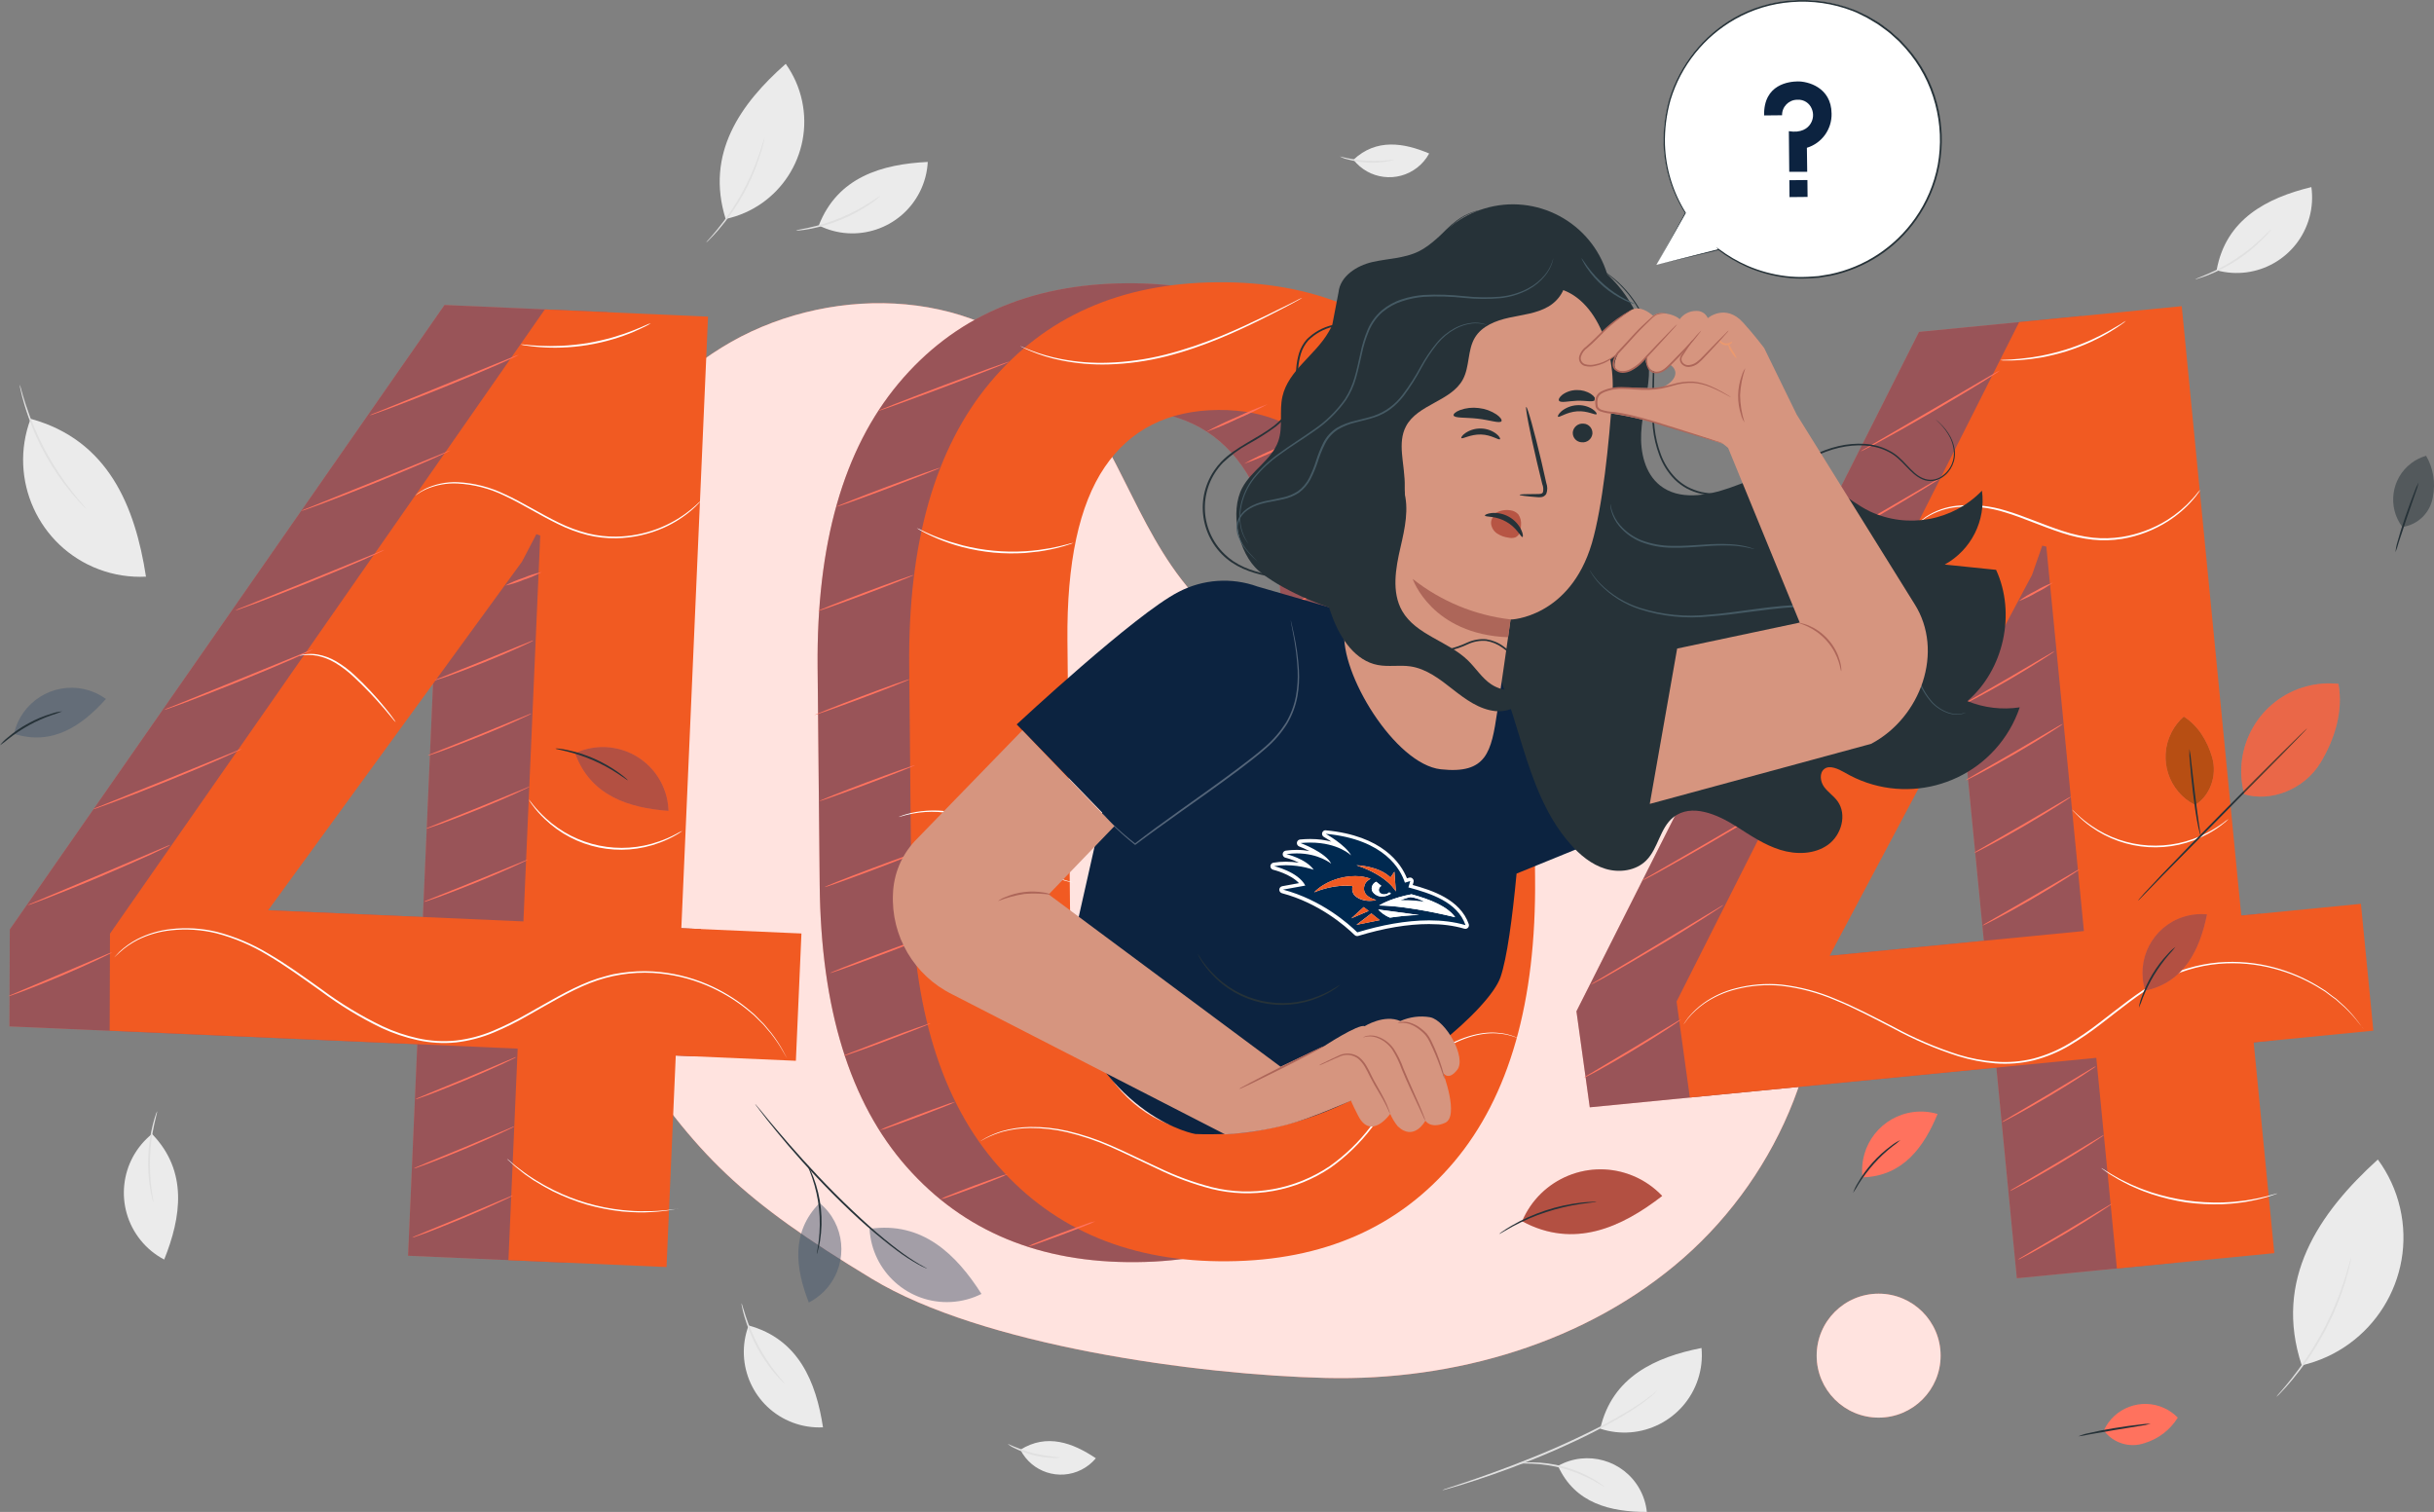 <?xml version="1.0" encoding="UTF-8"?><svg id="Layer_2" xmlns="http://www.w3.org/2000/svg" viewBox="0 0 677.44 420.81"><rect x="0" y="0" width="677.44" height="420.81" fill="#808080" stroke="none"/><defs><style>.cls-1{fill:#002950;}.cls-2{fill:#f15a22;}.cls-3{fill:#ebebeb;}.cls-4{fill:#eb996e;}.cls-5,.cls-6,.cls-7{fill:#fff;}.cls-8{fill:#ff725e;}.cls-9{fill:#b75544;}.cls-10{fill:#b74e13;}.cls-11{fill:#ad6659;}.cls-12{fill:#e0e0e0;}.cls-13{fill:#d6957f;}.cls-14{fill:#0c2340;}.cls-15{fill:#455a64;}.cls-16,.cls-17{fill:#263238;}.cls-6{isolation:isolate;}.cls-6,.cls-18{opacity:.8;}.cls-19{opacity:.3;}.cls-20{opacity:.4;}.cls-21{fill:#495a70;}.cls-21,.cls-17{opacity:.5;}.cls-7{opacity:.3;}</style></defs><g id="Layer_1-2"><g id="freepik--background-complete--inject-17"><path class="cls-3" d="m433.63,407.99c8.03-4.5,18.18-1.64,22.68,6.38,1.11,1.98,1.81,4.17,2.04,6.44-10.1,0-20-2.35-24.72-12.82"/><path class="cls-3" d="m445.39,397.64c11.31,3.71,23.48-2.45,27.2-13.75.92-2.8,1.26-5.77.98-8.71-12.83,2.52-24.87,8-28.18,22.46"/><path class="cls-12" d="m401.42,414.73c.2-.1.41-.19.63-.25l1.85-.62c1.6-.52,3.92-1.28,6.77-2.27,5.71-2,13.54-4.84,22-8.51,4.21-1.85,8.17-3.73,11.73-5.53s6.67-3.58,9.25-5.15c2.03-1.22,3.99-2.56,5.87-4,1.32-1,2-1.71,2-1.67-.13.18-.28.35-.45.5-.45.47-.93.91-1.43,1.33-1.84,1.53-3.78,2.93-5.81,4.19-2.55,1.62-5.68,3.4-9.22,5.26s-7.52,3.73-11.75,5.59c-8.45,3.68-16.32,6.5-22.06,8.38-2.87.95-5.21,1.65-6.83,2.11l-1.87.53c-.22.07-.45.1-.68.11Z"/><path class="cls-12" d="m446.63,413.87c0,.08-1.22-.74-3.23-1.83-2.63-1.41-5.4-2.52-8.27-3.32-2.88-.78-5.84-1.23-8.82-1.35-2.28-.09-3.71,0-3.71-.08.33-.1.66-.15,1-.16.91-.1,1.82-.14,2.73-.13,6.07.03,12.02,1.65,17.26,4.72.79.46,1.55.96,2.28,1.51.28.18.54.39.76.64Z"/><path class="cls-3" d="m208.36,368.91c-4.07,10.86,1.43,22.96,12.29,27.04,2.69,1.01,5.55,1.45,8.41,1.31-1.92-12.58-6.76-24.54-20.7-28.35"/><path class="cls-12" d="m206.39,362.73c.08,0,.42,1.38,1.15,3.57.95,2.85,2.14,5.62,3.55,8.28,1.43,2.64,3.08,5.17,4.93,7.54,1.43,1.82,2.4,2.88,2.34,2.94-.28-.19-.54-.41-.76-.67-.47-.46-1.11-1.15-1.86-2-3.93-4.66-6.85-10.09-8.55-15.94-.32-1.12-.55-2-.66-2.68-.1-.34-.15-.69-.14-1.04Z"/><path class="cls-3" d="m8.52,116.57c-6.32,16.82,2.19,35.57,19.01,41.89,4.18,1.57,8.64,2.26,13.1,2.04-3-19.5-10.47-38-32.07-43.93"/><path class="cls-12" d="m5.46,107.01c.2.48.36.98.47,1.49.26,1,.67,2.36,1.22,4.07,1.45,4.44,3.28,8.74,5.48,12.86,2.21,4.12,4.78,8.03,7.68,11.7,1.12,1.4,2,2.52,2.71,3.27.36.38.7.78,1,1.21-.41-.32-.79-.68-1.14-1.07-.71-.72-1.69-1.8-2.84-3.18-6.04-7.24-10.54-15.63-13.23-24.67-.51-1.72-.87-3.14-1.07-4.12-.13-.51-.22-1.03-.28-1.56Z"/><path class="cls-3" d="m42.31,315.61c-9.04,7.27-10.47,20.49-3.2,29.53,1.8,2.24,4.04,4.09,6.59,5.42,4.75-11.81,6.67-24.56-3.39-34.95"/><path class="cls-12" d="m43.75,309.29c.08,0-.33,1.41-.82,3.66-1.29,5.89-1.55,11.96-.75,17.94.3,2.29.6,3.7.51,3.72-.14-.32-.25-.66-.31-1-.17-.63-.37-1.55-.57-2.69-1-6.01-.74-12.17.76-18.08.29-1.13.57-2,.79-2.64.09-.32.23-.62.39-.91Z"/><path class="cls-3" d="m227.89,62.75c10.38,5.17,22.99.94,28.16-9.44,1.28-2.57,2.02-5.37,2.17-8.24-12.72.61-25.1,4.2-30.33,17.68"/><path class="cls-12" d="m221.54,64.13c0-.08,1.42-.28,3.67-.78,5.89-1.29,11.51-3.59,16.61-6.81,2-1.24,3.11-2.09,3.16-2-.21.26-.46.5-.74.69-.5.42-1.26,1-2.22,1.64-5.04,3.43-10.74,5.77-16.73,6.87-1.15.21-2.08.33-2.73.39-.34.05-.68.05-1.02,0Z"/><path class="cls-3" d="m201.97,60.94c14.95-3.21,24.47-17.93,21.26-32.88-.79-3.7-2.34-7.2-4.54-10.29-12.6,11.09-22.42,25-16.72,43.17"/><path class="cls-12" d="m196.52,67.52c.25-.36.53-.69.84-1,.57-.63,1.38-1.57,2.34-2.75,5.04-6.16,8.95-13.17,11.53-20.7.5-1.44.87-2.62,1.11-3.44.1-.43.24-.86.43-1.26-.03.44-.11.88-.24,1.31-.17.84-.5,2-1,3.5-2.4,7.66-6.34,14.75-11.59,20.82-1,1.16-1.86,2.07-2.48,2.66-.28.32-.6.61-.94.86Z"/><path class="cls-3" d="m284,403.5c3.16,6.23,10.78,8.72,17.01,5.55,1.53-.78,2.89-1.86,3.99-3.18-6.36-4.28-13.64-7-21-2.37"/><path class="cls-12" d="m280.46,401.86c2.34,1.04,4.74,1.92,7.2,2.64,2.5.55,5.03.93,7.58,1.14-.74.16-1.51.21-2.27.14-3.68-.13-7.29-1.05-10.58-2.71-.7-.3-1.35-.71-1.93-1.21Z"/><path class="cls-3" d="m376.7,44.46c4.29,5.5,12.24,6.48,17.74,2.19,1.37-1.07,2.5-2.4,3.33-3.93-7.07-3-14.73-4.23-21.07,1.74"/><path class="cls-12" d="m372.91,43.54c4.97,1.3,10.15,1.59,15.23.85-.7.3-1.44.49-2.2.57-3.64.59-7.36.38-10.91-.61-.74-.16-1.46-.43-2.12-.81Z"/><path class="cls-3" d="m616.94,75.22c11.18,3.08,22.74-3.49,25.82-14.68.76-2.76.95-5.64.55-8.47-12.36,3-23.82,8.93-26.37,23.15"/><path class="cls-12" d="m610.96,77.74c0-.08,1.33-.55,3.45-1.47,5.54-2.39,10.61-5.73,15-9.86,1.69-1.59,2.65-2.65,2.72-2.59-.16.3-.37.57-.6.81-.41.51-1,1.21-1.86,2-4.29,4.33-9.44,7.71-15.11,9.94-1.08.42-2,.73-2.6.9-.32.13-.66.22-1,.27Z"/><path class="cls-3" d="m640.63,380.01c19.67-4.55,31.92-24.19,27.36-43.85-1.12-4.85-3.23-9.43-6.18-13.44-16.43,14.89-29.09,33.41-21.18,57.29"/><path class="cls-12" d="m633.54,388.81c.34-.48.71-.93,1.12-1.36.75-.84,1.8-2.09,3.05-3.66s2.69-3.5,4.18-5.7,3-4.71,4.47-7.41,2.67-5.36,3.7-7.82,1.84-4.71,2.45-6.63,1.07-3.48,1.36-4.57c.13-.57.3-1.14.52-1.68-.06.58-.17,1.16-.32,1.73-.23,1.11-.64,2.69-1.21,4.63s-1.36,4.22-2.35,6.71-2.24,5.15-3.69,7.88c-1.38,2.55-2.9,5.03-4.53,7.43-1.53,2.2-3,4.11-4.29,5.66s-2.4,2.77-3.19,3.57c-.39.44-.81.85-1.27,1.22Z"/></g><g id="freepik--Shape--inject-17"><path class="cls-8" d="m504.85,253.93c-6.31-35.25-36.58-66-72.27-68.94-19.45-1.58-39,4.55-58.37,2.21-16.42-2.05-31.52-10.01-42.49-22.4-16-18.2-21.41-44.09-38.35-61.41-23.34-23.89-64.07-24.26-92.47-6.69-28.4,17.57-45.57,49.28-53.43,81.73l-.31,9.87c-1.71,33.66,7.15,72.83,26.68,102.83,19.79,30.4,32.8,43,68.86,64.81,30.62,18.56,90.58,26.72,126.38,27.58s72.57-9.8,99.5-33.42,42.59-60.92,36.27-96.17Z"/><g class="cls-18"><path class="cls-5" d="m504.85,253.93c-6.31-35.25-36.58-66-72.27-68.94-19.45-1.58-39,4.55-58.37,2.21-16.42-2.05-31.52-10.01-42.49-22.4-16-18.2-21.41-44.09-38.35-61.41-23.34-23.89-64.07-24.26-92.47-6.69-28.4,17.57-45.57,49.28-53.43,81.73l-.31,9.87c-1.71,33.66,7.15,72.83,26.68,102.83,19.79,30.4,32.8,43,68.86,64.81,30.62,18.56,90.58,26.72,126.38,27.58s72.57-9.8,99.5-33.42,42.59-60.92,36.27-96.17Z"/></g><circle class="cls-8" cx="522.87" cy="377.31" r="17.25"/><circle class="cls-6" cx="522.87" cy="377.31" r="17.25"/></g><g id="freepik--error-404--inject-17"><path class="cls-8" d="m401.79,244.58c.33,34.44-7.18,60.77-22.52,79s-36.34,27.46-63,27.7c-26.8.26-48.1-8.57-63.91-26.48-15.81-17.91-23.88-44.09-24.22-78.52l-.58-60.56c-.33-34.31,7.17-60.64,22.52-79,15.35-18.36,36.42-27.65,63.21-27.88,26.67-.26,47.91,8.63,63.73,26.67,15.82,18.04,23.89,44.21,24.21,78.51l.56,60.56Zm-44.83-66.92c-.22-21.69-4-37.7-11.33-48.04s-18-15.45-32-15.32c-13.95.13-24.48,5.44-31.59,15.93-7.11,10.49-10.58,26.57-10.41,48.25l.7,73.59c.21,21.8,4.03,37.9,11.47,48.31s18.13,15.54,32.07,15.41c13.94-.13,24.44-5.44,31.49-15.93,7.05-10.49,10.48-26.69,10.27-48.61l-.67-73.59Z"/><g class="cls-20"><path class="cls-1" d="m401.79,244.58c.33,34.44-7.18,60.77-22.52,79s-36.34,27.46-63,27.7c-26.8.26-48.1-8.57-63.91-26.48-15.81-17.91-23.88-44.09-24.22-78.52l-.58-60.56c-.33-34.31,7.17-60.64,22.52-79,15.35-18.36,36.42-27.65,63.21-27.88,26.67-.26,47.91,8.63,63.73,26.67,15.82,18.04,23.89,44.21,24.21,78.51l.56,60.56Zm-44.83-66.92c-.22-21.69-4-37.7-11.33-48.04s-18-15.45-32-15.32c-13.95.13-24.48,5.44-31.59,15.93-7.11,10.49-10.58,26.57-10.41,48.25l.7,73.59c.21,21.8,4.03,37.9,11.47,48.31s18.13,15.54,32.07,15.41c13.94-.13,24.44-5.44,31.49-15.93,7.05-10.49,10.48-26.69,10.27-48.61l-.67-73.59Z"/></g><path class="cls-2" d="m427.25,244.34c.33,34.43-7.17,60.77-22.52,79-15.35,18.23-36.35,27.47-63,27.7-26.8.26-48.1-8.57-63.91-26.49-15.81-17.92-23.87-44.1-24.19-78.54l-.58-60.56c-.33-34.31,7.17-60.64,22.52-79,15.35-18.36,36.42-27.66,63.21-27.89,26.67-.25,47.91,8.64,63.73,26.67,15.82,18.03,23.86,44.21,24.12,78.55l.62,60.56Zm-44.83-66.92c-.21-21.68-4.01-37.68-11.38-48-7.37-10.32-18.04-15.43-32-15.32-13.95.14-24.48,5.45-31.59,15.93-7.11,10.48-10.56,26.57-10.36,48.26l.71,73.58c.21,21.81,4.04,37.91,11.47,48.32,7.43,10.41,18.12,15.54,32.07,15.41,13.94-.14,24.44-5.45,31.49-15.93,7.05-10.48,10.47-26.69,10.26-48.62l-.67-73.63Z"/><path class="cls-8" d="m253.18,189.05c.05.13-5.86,2.48-13.2,5.24s-13.35,4.84-13.35,4.75,5.86-2.48,13.2-5.24,13.3-4.89,13.35-4.75Z"/><path class="cls-8" d="m254.63,212.98c.05.13-5.86,2.48-13.21,5.24-7.35,2.76-13.33,4.88-13.38,4.75s5.86-2.48,13.2-5.24,13.39-4.89,13.39-4.75Z"/><path class="cls-8" d="m256.12,236.91c.05.13-5.86,2.48-13.21,5.24s-13.28,4.88-13.38,4.75,5.86-2.48,13.2-5.24,13.34-4.89,13.39-4.75Z"/><path class="cls-8" d="m257.63,260.84c.05.13-5.86,2.48-13.21,5.24s-13.34,4.88-13.39,4.75,5.87-2.48,13.21-5.24,13.3-4.89,13.39-4.75Z"/><path class="cls-8" d="m259.06,284.77c-.29.19-.6.34-.92.45-.6.26-1.48.62-2.56,1.05-2.18.87-5.19,2-8.53,3.29s-6.38,2.36-8.59,3.14c-1.1.39-2,.7-2.62.9-.32.13-.66.22-1,.26.29-.19.6-.34.92-.45.6-.26,1.47-.62,2.56-1,2.17-.87,5.19-2,8.53-3.29s6.38-2.37,8.59-3.14c1.1-.39,2-.7,2.62-.9.32-.15.65-.26,1-.31Z"/><path class="cls-8" d="m265.89,306.66c-.96.52-1.97.96-3,1.33-1.9.76-4.53,1.78-7.44,2.88s-5.57,2.06-7.49,2.73c-1.03.42-2.08.75-3.16,1,.96-.52,1.97-.97,3-1.33,1.89-.77,4.52-1.79,7.44-2.88s5.56-2.06,7.49-2.73c1.02-.42,2.08-.76,3.16-1Z"/><path class="cls-8" d="m280.52,326.74c-.86.48-1.76.88-2.69,1.21-1.69.68-4,1.59-6.62,2.57s-5,1.83-6.68,2.42c-.91.37-1.86.66-2.82.87.86-.48,1.76-.89,2.69-1.21,1.68-.68,4-1.59,6.62-2.57s5-1.83,6.68-2.43c.91-.37,1.86-.66,2.82-.86Z"/><path class="cls-8" d="m304.83,339.91c-.86.47-1.76.87-2.69,1.2-1.69.69-4,1.6-6.62,2.57s-5,1.83-6.68,2.43c-.91.37-1.86.66-2.82.86.86-.48,1.76-.88,2.69-1.21,1.69-.68,4-1.59,6.62-2.57s5-1.83,6.68-2.42c.91-.38,1.85-.66,2.82-.86Z"/><path class="cls-8" d="m378.15,288.84c.06.13-7.53,3.67-16.95,7.91s-17.11,7.56-17.17,7.43,7.53-3.67,17-7.91,17.06-7.56,17.12-7.43Z"/><path class="cls-8" d="m383.13,268.34c.06.13-6.21,3.07-14,6.57s-14.15,6.24-14.21,6.11,6.2-3.08,14-6.58,14.15-6.23,14.21-6.1Z"/><path class="cls-8" d="m385.42,245.31c.06.13-6.21,3.07-14,6.57s-14.15,6.24-14.21,6.11,6.2-3.08,14-6.58,14.15-6.28,14.21-6.1Z"/><path class="cls-8" d="m387.71,222.27c.06.13-6.2,3.08-14,6.58s-14.15,6.23-14.21,6.1,6.21-3.07,14-6.57,14.13-6.25,14.21-6.11Z"/><path class="cls-8" d="m390.01,199.24c.05.13-6.21,3.08-14,6.58s-14.15,6.23-14.21,6.1,6.21-3.07,14-6.58,14.15-6.21,14.21-6.1Z"/><path class="cls-8" d="m385.42,178.73c.06.13-6.21,3.08-14,6.58s-14.15,6.23-14.21,6.1,6.2-3.08,14-6.58,14.15-6.23,14.21-6.1Z"/><path class="cls-8" d="m385.42,156.65c.06.13-6.21,3.08-14,6.58s-14.15,6.23-14.21,6.1,6.2-3.08,14-6.58,14.15-6.23,14.21-6.1Z"/><path class="cls-8" d="m383.13,135.86c.06.13-6.21,3.07-14,6.57s-14.15,6.24-14.21,6.11,6.2-3.08,14-6.58,14.15-6.23,14.21-6.1Z"/><path class="cls-8" d="m363.38,121.37c-2.75,1.52-5.57,2.89-8.47,4.1-2.83,1.37-5.73,2.57-8.69,3.62,2.74-1.53,5.57-2.9,8.47-4.1,2.83-1.37,5.73-2.57,8.69-3.62Z"/><path class="cls-8" d="m352.82,112.5c-2.75,1.51-5.58,2.88-8.47,4.09-2.83,1.37-5.73,2.57-8.69,3.62,2.75-1.51,5.57-2.88,8.47-4.08,2.83-1.37,5.73-2.58,8.69-3.63Z"/><path class="cls-8" d="m254.31,160.04c.05.13-5.86,2.48-13.2,5.24s-13.34,4.89-13.39,4.75,5.86-2.48,13.21-5.24,13.33-4.88,13.38-4.75Z"/><path class="cls-8" d="m261.63,130.2c.06.13-6.36,2.66-14.31,5.66s-14.46,5.3-14.51,5.17,6.36-2.67,14.32-5.66,14.5-5.31,14.5-5.17Z"/><path class="cls-8" d="m280.9,100.66c.05.14-8.08,3.31-18.16,7.1s-18.29,6.75-18.34,6.62,8.08-3.32,18.16-7.11,18.29-6.74,18.34-6.61Z"/><path class="cls-5" d="m422.94,289.13l-.42-.14-1.2-.47c-.53-.19-1.22-.34-2-.56-.93-.18-1.88-.3-2.83-.35-4.27-.27-10.67,1.28-16.86,5.92-3.35,2.54-6.35,5.51-8.93,8.83-2.87,3.51-5.68,7.48-8.87,11.48-3.25,4.29-7.13,8.06-11.52,11.17-4.81,3.24-10.23,5.44-15.94,6.46-5.71,1.03-11.56.83-17.19-.57-5.19-1.36-10.24-3.23-15.06-5.59-4.65-2.15-9-4.34-13.14-6.15-3.85-1.7-7.85-3.05-11.94-4.03-3.37-.8-6.83-1.19-10.3-1.18-2.62.02-5.22.37-7.75,1.05-1.59.47-3.14,1.07-4.62,1.81l-1.14.6c-.13.08-.26.14-.4.19l.37-.23,1.12-.65c1.47-.79,3.01-1.42,4.61-1.91,2.54-.72,5.16-1.1,7.8-1.15,3.5-.05,6.98.33,10.39,1.11,4.11.97,8.13,2.31,12,4,4.18,1.8,8.53,4,13.17,6.12,4.81,2.33,9.83,4.18,15,5.52,5.56,1.39,11.36,1.58,17,.56,5.63-1.01,11-3.18,15.75-6.37,4.36-3.08,8.21-6.8,11.44-11.05,3.19-4,6-7.94,8.91-11.46,2.6-3.33,5.62-6.31,9-8.85,6.28-4.64,12.77-6.16,17.09-5.82.96.06,1.92.19,2.86.39.8.25,1.49.41,2,.62l1.19.52.41.18Z"/><path class="cls-5" d="m429.25,222.43s-.71.14-1.95.55c-1.72.63-3.35,1.5-4.83,2.59-1.9,1.33-4,3.19-6.41,5.11-2.66,2.07-5.54,3.85-8.59,5.29-5.53,2.65-11.53,4.2-17.66,4.56-1.17.1-2.24.07-3.17.09s-1.73-.06-2.38-.11l-1.51-.15c-.17,0-.35-.03-.51-.09.17-.02.35-.02.52,0l1.51.05h2.37c.93-.05,2,0,3.14-.16,6.06-.47,11.98-2.05,17.47-4.67,3.01-1.43,5.87-3.17,8.52-5.2,2.43-1.88,4.54-3.73,6.5-5,1.53-1.08,3.21-1.92,5-2.48.49-.14.98-.25,1.48-.32.16-.05.33-.07.5-.06Z"/><path class="cls-5" d="m298.63,245.6c-.18,0-.36-.04-.54-.08-.36-.08-.89-.16-1.56-.35-1.88-.56-3.68-1.35-5.36-2.35-2.47-1.51-4.81-3.22-7-5.11-2.51-2.08-5.19-4.45-8.26-6.57-2.87-2.03-6.08-3.5-9.49-4.35-4.68-1.15-9.57-1.13-14.24.06-1.33.34-2.05.6-2.06.55.15-.1.32-.18.5-.23.34-.13.84-.33,1.51-.52,1.87-.55,3.8-.88,5.75-1,2.9-.21,5.82.03,8.65.71,3.47.84,6.75,2.33,9.67,4.39,3.11,2.15,5.79,4.54,8.28,6.63,2.16,1.89,4.46,3.62,6.88,5.17,1.65,1.02,3.4,1.84,5.23,2.47.69.16,1.37.35,2.04.58Z"/><path class="cls-5" d="m298.8,151.07c-.54.25-1.1.45-1.67.61-.66.23-1.32.43-2,.59-.79.2-1.68.47-2.69.65s-2.1.43-3.3.58-2.47.29-3.82.41c-2.93.19-5.87.15-8.8-.11-2.92-.29-5.82-.8-8.67-1.53-1.3-.37-2.55-.71-3.68-1.12s-2.19-.79-3.13-1.18-1.78-.8-2.52-1.14-1.35-.67-1.85-.95c-.53-.26-1.04-.57-1.52-.91.55.2,1.09.45,1.61.73.51.25,1.14.56,1.88.87s1.58.71,2.54,1.05,2,.77,3.13,1.12,2.36.71,3.66,1.06c5.66,1.43,11.5,1.98,17.32,1.63,1.34-.11,2.61-.18,3.8-.36s2.28-.33,3.28-.51,1.89-.4,2.68-.57,1.47-.35,2-.5c.57-.18,1.16-.32,1.75-.42Z"/><path class="cls-5" d="m423.57,150.82c-.15-.05-.29-.12-.42-.21l-1.16-.67c-.6-.37-1.22-.7-1.86-1-.82-.44-1.67-.84-2.53-1.19l-1.5-.63c-.53-.21-1.09-.37-1.67-.57-1.14-.42-2.41-.71-3.74-1.06-5.81-1.32-11.84-1.37-17.68-.15-1.27.27-2.52.6-3.76,1-.58.19-1.15.34-1.68.54l-1.51.6c-.87.34-1.72.72-2.55,1.15-.64.29-1.27.63-1.87,1l-1.18.65c-.27.14-.42.21-.43.19.11-.11.24-.2.38-.28l1.12-.74c.59-.39,1.21-.75,1.85-1.06.82-.46,1.67-.87,2.54-1.23l1.51-.64c.53-.21,1.11-.37,1.69-.57,1.24-.42,2.51-.77,3.79-1.05,5.9-1.29,12.01-1.24,17.89.16,1.34.36,2.62.67,3.77,1.11.58.21,1.15.38,1.67.61l1.51.66c.86.38,1.7.8,2.52,1.27.63.33,1.24.69,1.82,1.1l1.12.76c.25.13.42.23.36.25Z"/><path class="cls-5" d="m362.43,82.89c-.23.17-.47.32-.72.44l-2.08,1.15c-1.85,1-4.53,2.39-7.89,4.07-6.7,3.31-16.11,7.84-27.25,10.66-5.24,1.32-10.6,2.06-16,2.22-4.41.13-8.81-.25-13.13-1.13-2.91-.58-5.76-1.45-8.5-2.59-1-.38-1.69-.78-2.19-1-.26-.11-.51-.24-.75-.39.27.07.54.17.79.3.52.19,1.24.56,2.23.91,2.75,1.06,5.59,1.87,8.49,2.42,4.3.82,8.68,1.16,13.05,1,5.35-.19,10.67-.94,15.87-2.25,11.07-2.8,20.49-7.25,27.22-10.48l8-3.93,2.06-1.06c.26-.13.53-.24.8-.34Z"/><path class="cls-8" d="m161.69,257.13l33.43,1.46-1.55,35.43-33.43-1.46-2.57,58.87-44-1.92,2.57-58.87-113.51-4.96.09-27L123.72,84.88l45.42,2-7.45,170.25Zm-115-5l71,3.1,4.68-107.38-1.07-.41-4,7.65-70.61,97.04Z"/><g class="cls-20"><path class="cls-1" d="m161.69,257.13l33.43,1.46-1.55,35.43-33.43-1.46-2.57,58.87-44-1.92,2.57-58.87-113.51-4.96.09-27L123.72,84.88l45.42,2-7.45,170.25Zm-115-5l71,3.1,4.68-107.38-1.07-.41-4,7.65-70.61,97.04Z"/></g><path class="cls-2" d="m189.63,258.35l33.43,1.46-1.55,35.43-33.43-1.46-2.57,58.87-44-1.92,2.57-58.87-113.56-5,.09-27,121.02-173.73,45.43,2-7.43,170.22Zm-115-5l71.05,3.1,4.68-107.38-1.07-.41-4,7.65-70.66,97.04Z"/><path class="cls-8" d="m31.22,265.05c-.34.24-.7.45-1.08.61-.71.36-1.75.86-3,1.46-2.57,1.21-6.16,2.82-10.17,4.52s-7.66,3.14-10.32,4.15c-1.33.5-2.42.89-3.17,1.15-.38.16-.78.28-1.19.36.35-.23.73-.41,1.12-.55l3.1-1.31,10.22-4.31,10.22-4.37,3.11-1.32c.37-.17.76-.3,1.16-.39Z"/><path class="cls-8" d="m47.5,235.13c-.48.3-.99.56-1.51.79-1,.48-2.42,1.16-4.2,2-3.57,1.62-8.52,3.79-14,6.12s-10.55,4.32-14.16,5.74c-1.82.72-3.3,1.28-4.34,1.65-.52.22-1.06.4-1.62.52.5-.27,1.02-.51,1.55-.71l4.27-1.8,14.11-5.93,14.08-6,4.27-1.81c.5-.24,1.02-.43,1.55-.57Z"/><path class="cls-8" d="m67.37,208.4c-.5.31-1.03.58-1.58.8-1,.48-2.53,1.16-4.39,2-3.73,1.63-8.9,3.8-14.64,6.13s-11,4.36-14.79,5.79c-1.9.71-3.45,1.27-4.52,1.64-.55.22-1.11.4-1.69.52.52-.27,1.07-.51,1.62-.71l4.46-1.8,14.72-5.93,14.69-6,4.46-1.81c.54-.25,1.09-.46,1.66-.63Z"/><path class="cls-8" d="m146.96,239.24c-.34.24-.71.43-1.09.59-.71.35-1.75.83-3.05,1.41-2.58,1.17-6.18,2.72-10.19,4.35s-7.68,3-10.34,4c-1.34.48-2.42.86-3.17,1.11-.39.15-.78.26-1.19.33.35-.22.72-.39,1.11-.52l3.12-1.26,10.28-4.12,10.24-4.2,3.11-1.27c.37-.18.77-.32,1.17-.42Z"/><path class="cls-8" d="m143.72,294.18c-.33.24-.68.43-1.05.59-.69.34-1.7.83-2.95,1.41-2.5,1.17-6,2.72-9.87,4.34s-7.45,3-10,4c-1.3.48-2.35.86-3.08,1.1-.37.16-.76.27-1.16.34.34-.22.7-.39,1.08-.53l3-1.26,10-4.11,9.92-4.2,3-1.26c.35-.18.73-.32,1.11-.42Z"/><path class="cls-8" d="m143.26,313.44c-.31.23-.65.42-1,.58-.69.35-1.7.83-3,1.42-2.5,1.16-6,2.71-9.88,4.34s-7.44,3-10,4c-1.29.48-2.34.86-3.08,1.11-.37.16-.75.27-1.15.33.34-.21.7-.38,1.08-.52l3-1.26,10-4.11,9.93-4.2,3-1.26c.35-.19.72-.33,1.1-.43Z"/><path class="cls-8" d="m142.8,332.69c-.31.23-.65.43-1,.59-.69.35-1.7.83-3,1.41-2.51,1.17-6,2.72-9.88,4.34s-7.44,3-10,4c-1.29.48-2.35.86-3.08,1.1-.37.15-.76.27-1.15.34.34-.22.7-.4,1.08-.53l3-1.25,10-4.12,9.93-4.2,3-1.26c.35-.18.72-.32,1.1-.42Z"/><path class="cls-8" d="m147.48,218.9c-.34.23-.71.43-1.09.59-.71.35-1.75.83-3,1.41-2.58,1.17-6.18,2.72-10.19,4.35s-7.68,3-10.34,4c-1.34.48-2.42.86-3.17,1.1-.38.15-.78.27-1.19.34.35-.22.72-.4,1.11-.53l3.12-1.26,10.28-4.11,10.24-4.2,3.11-1.26c.36-.18.73-.33,1.12-.43Z"/><path class="cls-8" d="m148,198.56c-.34.23-.71.43-1.09.59-.71.34-1.75.83-3.05,1.41-2.58,1.17-6.18,2.72-10.19,4.34s-7.67,3-10.34,4c-1.34.48-2.42.85-3.17,1.1-.38.15-.78.27-1.19.34.35-.22.73-.4,1.12-.53l3.11-1.26,10.28-4.11,10.24-4.2,3.11-1.26c.37-.18.77-.32,1.17-.42Z"/><path class="cls-8" d="m148.52,178.22c-.31.22-.65.41-1,.56-.67.33-1.66.79-2.89,1.35-2.47,1.12-5.89,2.61-9.71,4.15s-7.32,2.87-9.86,3.78c-1.27.45-2.3.81-3,1-.37.15-.75.26-1.14.32.34-.21.69-.38,1.07-.51l3-1.2,9.79-3.91,9.76-4,3-1.2c.31-.15.64-.26.98-.34Z"/><path class="cls-8" d="m150.82,159.21c-1.6.86-3.27,1.58-5,2.13-1.67.71-3.41,1.27-5.19,1.65,1.6-.87,3.27-1.58,5-2.14,1.67-.71,3.41-1.26,5.19-1.64Z"/><path class="cls-8" d="m87.2,180.72c-.5.3-1.03.57-1.57.8-1,.48-2.53,1.15-4.4,2-3.72,1.63-8.89,3.8-14.64,6.13s-11,4.37-14.78,5.79c-1.9.71-3.45,1.27-4.52,1.64-.55.21-1.12.39-1.69.53.52-.29,1.06-.53,1.62-.72l4.46-1.79,14.72-5.97,14.69-6,4.45-1.81c.54-.24,1.09-.44,1.66-.6Z"/><path class="cls-8" d="m107.04,153.03c-.5.31-1.03.58-1.58.8-1,.48-2.53,1.16-4.39,2-3.72,1.62-8.9,3.8-14.64,6.12s-11,4.37-14.78,5.79c-1.91.72-3.45,1.28-4.53,1.65-.54.22-1.11.4-1.68.52.52-.28,1.06-.51,1.61-.71l4.46-1.8,14.72-5.93,14.7-6,4.45-1.82c.54-.25,1.09-.45,1.66-.62Z"/><path class="cls-8" d="m125.37,125.35c-.51.3-1.04.57-1.58.8-1,.48-2.53,1.15-4.39,2-3.72,1.63-8.9,3.8-14.64,6.13s-11,4.37-14.78,5.79c-1.9.71-3.45,1.27-4.52,1.64-.55.21-1.12.39-1.69.53.52-.29,1.06-.53,1.62-.72l4.46-1.79,14.72-5.93,14.69-6,4.45-1.81c.53-.26,1.09-.48,1.66-.64Z"/><path class="cls-8" d="m144.45,98.73c-.51.3-1.04.57-1.58.8-1,.48-2.53,1.15-4.39,2-3.73,1.63-8.9,3.8-14.64,6.13s-11,4.37-14.79,5.79c-1.9.71-3.44,1.27-4.52,1.64-.55.22-1.11.4-1.69.53.52-.28,1.06-.52,1.62-.72l4.46-1.79,14.71-5.98,14.69-6,4.46-1.81c.54-.24,1.1-.43,1.67-.59Z"/><path class="cls-5" d="m195.07,139.4c-.17.24-.36.46-.58.66-.57.62-1.17,1.21-1.81,1.75-2.33,2.04-4.95,3.72-7.77,5-4.21,1.89-8.75,2.91-13.36,3-2.72.05-5.44-.26-8.09-.91-2.82-.72-5.56-1.75-8.17-3.05-5.38-2.62-10.16-5.71-14.83-7.86-4.09-2.01-8.55-3.17-13.1-3.42-3.07-.16-6.13.42-8.93,1.67-.76.35-1.48.77-2.17,1.24-.24.17-.48.33-.74.47.21-.2.44-.38.68-.55.67-.51,1.39-.96,2.14-1.34,2.81-1.34,5.89-1.98,9-1.86,4.62.22,9.14,1.38,13.29,3.41,4.72,2.15,9.52,5.23,14.85,7.83,2.58,1.28,5.29,2.28,8.08,3,2.6.65,5.27.96,7.95.92,7.68-.11,15.09-2.83,21-7.73.85-.68,1.45-1.28,1.87-1.67.21-.2.45-.39.69-.56Z"/><path class="cls-5" d="m181.15,89.96c-.4.28-.83.53-1.27.74-.83.45-2.07,1-3.63,1.7-1.83.77-3.7,1.44-5.6,2-4.66,1.39-9.48,2.18-14.34,2.34-2,.07-4,.03-6-.12-1.69-.13-3-.29-4-.46-.49-.05-.97-.15-1.44-.29.49-.02.98.01,1.47.09.93.11,2.29.21,4,.29s3.69.1,5.91,0c2.4-.12,4.8-.37,7.18-.74,2.36-.41,4.7-.93,7-1.58,2.13-.62,4-1.26,5.59-1.88s2.82-1.15,3.68-1.54c.46-.23.95-.41,1.45-.55Z"/><path class="cls-5" d="m110.15,201.02c-.33-.31-.63-.64-.9-1l-2.36-2.82c-2.63-3.07-5.43-5.99-8.38-8.75-1.6-1.52-3.36-2.86-5.25-4-1.55-.92-3.24-1.58-5-1.94-1.64-.29-3.31-.29-4.95,0,0,0,.11-.06.33-.13.33-.11.66-.18,1-.23,1.23-.21,2.48-.21,3.71,0,1.82.32,3.57.96,5.17,1.89,1.94,1.14,3.74,2.51,5.37,4.07,2.97,2.77,5.74,5.74,8.3,8.9,1,1.21,1.74,2.22,2.24,2.92.28.34.52.7.72,1.09Z"/><path class="cls-5" d="m189.92,231.23s-.13.12-.39.3-.65.47-1.19.77c-1.5.88-3.08,1.63-4.71,2.23-11.04,4.17-23.49,1.62-32-6.55-1.26-1.19-2.42-2.49-3.44-3.89-.37-.49-.61-.9-.79-1.17s-.26-.42-.24-.43c.42.47.82.97,1.19,1.48,1.08,1.33,2.26,2.58,3.53,3.74,8.51,7.86,20.68,10.36,31.59,6.47,1.62-.56,3.2-1.25,4.71-2.06.56-.33,1.14-.63,1.74-.89Z"/><path class="cls-5" d="m219.05,294.55s-.1-.15-.28-.47-.46-.78-.8-1.38c-1-1.78-2.15-3.47-3.42-5.07l-1.36-1.6-.73-.87-.85-.83-1.8-1.78-2.1-1.74c-3.35-2.66-7.05-4.86-11-6.53-4.76-2.01-9.84-3.19-15-3.49-5.94-.32-11.89.64-17.43,2.8-5.85,2.3-11.5,5.77-17.48,9.13-3.03,1.75-6.16,3.31-9.39,4.66-3.34,1.41-6.87,2.33-10.47,2.75-3.6.36-7.24.14-10.78-.65-3.42-.75-6.75-1.88-9.93-3.35-5.95-2.88-11.62-6.32-16.92-10.28-5.13-3.65-10-7.18-14.81-10-4.42-2.71-9.22-4.76-14.23-6.08-4.15-1.02-8.46-1.31-12.71-.84-3.21.33-6.34,1.24-9.23,2.67-1.81.93-3.49,2.09-5,3.45l-1.16,1.08c-.25.25-.39.37-.39.37,0,0,.11-.14.36-.41l1.09-1.17c1.5-1.4,3.18-2.6,5-3.55,2.91-1.48,6.06-2.42,9.3-2.78,4.29-.5,8.63-.24,12.83.77,5.05,1.32,9.89,3.36,14.36,6.06,4.87,2.82,9.73,6.34,14.87,10,5.28,3.93,10.92,7.34,16.85,10.2,3.14,1.47,6.43,2.6,9.82,3.35,3.49.78,7.08,1,10.63.64,3.55-.41,7.02-1.32,10.31-2.7,3.2-1.35,6.32-2.89,9.34-4.62,6-3.35,11.64-6.83,17.54-9.14,1.46-.57,2.95-1.05,4.46-1.44.75-.19,1.49-.42,2.23-.57l2.24-.37c2.88-.43,5.79-.56,8.7-.4,5.23.31,10.36,1.52,15.17,3.58,3.95,1.71,7.65,3.94,11,6.64.72.61,1.42,1.21,2.1,1.77l1.79,1.81.84.84c.25.3.5.59.73.88.48.57.93,1.11,1.35,1.63,1.26,1.61,2.38,3.33,3.35,5.14.33.61.58,1.08.75,1.41.19.31.26.48.26.48Z"/><path class="cls-5" d="m188.83,336.32c-.16.07-.34.11-.51.13l-1.48.28c-.78.16-1.56.27-2.35.35-.92.09-2,.24-3.14.27l-1.84.08h-2c-1.37,0-2.84-.13-4.38-.25-3.34-.36-6.64-1.01-9.87-1.92-3.22-.97-6.35-2.2-9.36-3.68-1.36-.73-2.67-1.4-3.83-2.15-.58-.36-1.16-.69-1.69-1l-1.5-1.05c-1-.65-1.77-1.34-2.5-1.92-.63-.48-1.24-1-1.81-1.55-.43-.42-.8-.76-1.09-1-.14-.11-.26-.25-.36-.39.15.09.3.19.43.31l1.16,1c.49.42,1.1.93,1.85,1.47s1.55,1.22,2.53,1.85l1.51,1c.53.35,1.11.67,1.69,1,1.16.73,2.47,1.38,3.83,2.09,5.98,2.95,12.43,4.83,19.06,5.55,1.53.13,3,.29,4.35.3.68,0,1.34.06,2,0h1.82c1.16,0,2.21-.13,3.13-.19s1.71-.16,2.35-.26l1.49-.18c.16-.07.33-.12.51-.14Z"/><path class="cls-8" d="m595.95,257.54l33.3-3.25,3.45,35.29-33.3,3.26,5.73,58.64-43.8,4.29-5.7-58.64-113.16,11.06-3.71-26.73,95.35-189.09,45.25-4.43,16.59,169.6Zm-114.58,11.21l70.77-6.92-10.46-107-1.12-.25-2.86,8.14-56.33,106.03Z"/><g class="cls-20"><path class="cls-1" d="m595.95,257.54l33.3-3.25,3.45,35.29-33.3,3.26,5.73,58.64-43.8,4.29-5.7-58.64-113.16,11.06-3.71-26.73,95.35-189.09,45.25-4.43,16.59,169.6Zm-114.58,11.21l70.77-6.92-10.46-107-1.12-.25-2.86,8.14-56.33,106.03Z"/></g><path class="cls-2" d="m623.8,254.82l33.3-3.26,3.46,35.3-33.31,3.27,5.74,58.65-43.81,4.28-5.73-58.64-113.13,11.04-3.69-26.72,95.35-189.09,45.25-4.43,16.57,169.6Zm-114.57,11.2l70.77-6.89-10.46-107-1.13-.26-2.85,8.14-56.33,106.01Z"/><path class="cls-8" d="m467.89,283.74c-.31.28-.64.54-1,.75-.65.46-1.61,1.1-2.8,1.88-2.39,1.56-5.71,3.66-9.44,5.9s-7.14,4.19-9.64,5.56c-1.24.68-2.26,1.23-3,1.59-.36.21-.74.39-1.13.52.3-.27.64-.51,1-.7l2.89-1.73,9.56-5.69,9.5-5.76,2.89-1.74c.37-.24.76-.43,1.17-.58Z"/><path class="cls-8" d="m479.79,251.8c-.43.37-.89.7-1.38,1-.9.61-2.23,1.48-3.88,2.54-3.3,2.11-7.9,5-13,8s-9.8,5.81-13.21,7.73c-1.7,1-3.09,1.73-4.06,2.24-.49.29-1,.54-1.53.75.45-.35.93-.66,1.43-.93l4-2.38,13.13-7.85,13.09-7.91,4-2.39c.45-.3.92-.57,1.41-.8Z"/><path class="cls-8" d="m495.71,222.57c-.46.37-.94.7-1.45,1-1,.62-2.34,1.5-4.07,2.57-3.46,2.13-8.28,5-13.64,8.12s-10.25,5.87-13.82,7.87c-1.78,1-3.23,1.75-4.24,2.27-.51.29-1.05.54-1.6.75.48-.35.98-.66,1.5-.93l4.16-2.41,13.74-7.94,13.71-8,4.15-2.42c.5-.33,1.02-.63,1.56-.88Z"/><path class="cls-8" d="m578.85,241.91c-.31.28-.64.52-1,.73-.65.45-1.62,1.07-2.81,1.83-2.4,1.52-5.74,3.56-9.48,5.74s-7.18,4.06-9.69,5.38c-1.25.67-2.27,1.19-3,1.54-.36.21-.74.37-1.13.5.31-.26.64-.49,1-.68l2.91-1.68,9.59-5.52,9.55-5.59,2.91-1.69c.36-.23.75-.42,1.15-.56Z"/><path class="cls-8" d="m583.37,296.75c-.3.28-.64.53-1,.73-.63.44-1.56,1.06-2.72,1.82-2.31,1.5-5.54,3.53-9.16,5.69s-6.95,4-9.38,5.34c-1.21.66-2.2,1.18-2.89,1.53-.35.21-.71.37-1.1.49.31-.26.64-.48,1-.67l2.81-1.67,9.29-5.47,9.24-5.56,2.81-1.67c.34-.23.71-.42,1.1-.56Z"/><path class="cls-8" d="m585.63,315.88c-.3.28-.64.53-1,.73-.63.44-1.56,1.06-2.72,1.82-2.31,1.5-5.54,3.53-9.16,5.68s-6.95,4-9.38,5.35c-1.21.66-2.2,1.18-2.89,1.53-.35.21-.71.37-1.1.49.31-.26.64-.48,1-.67l2.81-1.67,9.29-5.47,9.24-5.56,2.81-1.67c.34-.23.71-.42,1.1-.56Z"/><path class="cls-8" d="m587.87,335.01c-.3.28-.64.53-1,.73-.63.44-1.56,1.06-2.72,1.81-2.31,1.51-5.54,3.54-9.16,5.69s-6.95,4-9.38,5.35c-1.21.66-2.2,1.18-2.89,1.53-.35.2-.72.37-1.1.49.31-.26.64-.48,1-.67l2.81-1.67,9.29-5.47,9.24-5.56,2.81-1.67c.34-.23.71-.42,1.1-.56Z"/><path class="cls-8" d="m576.5,221.69c-.31.28-.64.53-1,.74-.66.44-1.62,1.07-2.82,1.83-2.4,1.51-5.74,3.56-9.48,5.73s-7.18,4.06-9.68,5.39c-1.26.66-2.28,1.19-3,1.54-.36.21-.74.37-1.13.5.31-.26.65-.49,1-.68l2.9-1.68,9.6-5.52,9.55-5.6,2.9-1.68c.37-.23.75-.42,1.16-.57Z"/><path class="cls-8" d="m574.15,201.48c-.3.28-.64.53-1,.74-.66.44-1.62,1.06-2.82,1.82-2.39,1.52-5.73,3.57-9.48,5.74s-7.17,4.06-9.68,5.39c-1.25.66-2.27,1.19-3,1.54-.35.21-.73.37-1.13.49.31-.26.64-.48,1-.67l2.9-1.69,9.6-5.51,9.55-5.6,2.9-1.69c.37-.23.76-.41,1.16-.56Z"/><path class="cls-8" d="m571.81,181.27c-.29.27-.6.5-.94.7-.63.43-1.55,1-2.69,1.75-2.27,1.45-5.45,3.4-9,5.47s-6.84,3.87-9.23,5.13l-2.85,1.46c-.34.2-.7.35-1.08.47.31-.25.65-.47,1-.65l2.76-1.61,9.15-5.25,9.09-5.34,2.77-1.6c.32-.21.66-.39,1.02-.53Z"/><path class="cls-8" d="m571.41,162.13c-1.46,1.09-3.02,2.03-4.66,2.82-1.56.94-3.2,1.73-4.91,2.37,1.46-1.09,3.02-2.03,4.66-2.82,1.56-.94,3.2-1.73,4.91-2.37Z"/><path class="cls-8" d="m511.45,192.37c-.45.37-.93.71-1.44,1-1,.62-2.35,1.5-4.08,2.57-3.45,2.13-8.27,5-13.63,8.12s-10.25,5.87-13.82,7.81c-1.78,1-3.24,1.75-4.25,2.27-.51.29-1.04.54-1.59.75.47-.35.98-.66,1.5-.93l4.16-2.41,13.74-7.94,13.7-8,4.16-2.42c.5-.31,1.01-.58,1.55-.82Z"/><path class="cls-8" d="m527.2,162.13c-.46.37-.94.7-1.45,1-1,.62-2.34,1.5-4.07,2.57-3.46,2.13-8.28,5-13.63,8.12s-10.26,5.87-13.83,7.81c-1.78,1-3.23,1.75-4.24,2.27-.51.29-1.05.54-1.6.75.48-.35.98-.66,1.5-.93l4.16-2.41,13.74-7.94,13.71-8,4.16-2.42c.49-.31,1.01-.59,1.55-.82Z"/><path class="cls-8" d="m541.46,132.18c-.46.37-.94.7-1.45,1-1,.62-2.34,1.5-4.07,2.57-3.46,2.13-8.28,5-13.64,8.12s-10.25,5.87-13.82,7.81c-1.78,1-3.23,1.75-4.24,2.27-.51.29-1.05.54-1.6.75.48-.35.98-.66,1.5-.93l4.16-2.41,13.74-7.94,13.71-8,4.15-2.42c.5-.31,1.02-.59,1.56-.82Z"/><path class="cls-8" d="m556.63,103.13c-.46.37-.94.7-1.45,1-.95.62-2.34,1.5-4.07,2.57-3.46,2.13-8.28,5-13.64,8.13s-10.25,5.86-13.82,7.81c-1.78,1-3.23,1.74-4.24,2.26-.51.29-1.05.55-1.6.76.47-.36.97-.67,1.5-.94l4.16-2.4,13.74-8,13.71-8,4.15-2.42c.5-.29,1.02-.55,1.56-.77Z"/><path class="cls-5" d="m612.44,136.29c-.14.26-.3.5-.48.73-.47.7-.99,1.37-1.55,2-2.02,2.35-4.38,4.39-7,6.06-3.89,2.48-8.25,4.15-12.8,4.9-2.69.43-5.42.51-8.13.23-2.9-.32-5.75-.95-8.52-1.87-5.7-1.83-10.86-4.22-15.79-5.7-4.33-1.39-8.9-1.91-13.44-1.51-3.06.28-6.01,1.28-8.61,2.91-.7.46-1.37.97-2,1.53-.2.21-.42.4-.66.57.18-.23.38-.44.59-.64.59-.6,1.24-1.15,1.93-1.63,2.6-1.72,5.58-2.79,8.68-3.1,4.6-.48,9.25-.02,13.66,1.36,5,1.47,10.16,3.84,15.8,5.67,2.74.91,5.56,1.53,8.42,1.86,2.66.27,5.35.2,8-.21,4.5-.72,8.8-2.32,12.67-4.73,2.59-1.63,4.95-3.61,7-5.88.57-.61,1.11-1.25,1.61-1.92.19-.22.4-.43.62-.63Z"/><path class="cls-5" d="m591.7,89.3c-.35.34-.74.64-1.15.91-.76.57-1.9,1.32-3.35,2.19-1.7,1.02-3.46,1.94-5.26,2.77-2.21,1-4.48,1.87-6.8,2.61-2.32.71-4.69,1.29-7.08,1.73-1.95.34-3.92.58-5.9.72-1.69.11-3.06.13-4,.1-.49.02-.98,0-1.47-.09.48-.08.97-.12,1.46-.11.94,0,2.3-.12,4-.27s3.66-.42,5.84-.82c2.36-.46,4.7-1.05,7-1.75,2.3-.73,4.55-1.59,6.76-2.56,2-.91,3.81-1.81,5.27-2.65s2.63-1.53,3.42-2c.4-.3.82-.56,1.26-.78Z"/><path class="cls-5" d="m537.03,209.24c-.36-.26-.69-.56-1-.88l-2.74-2.45c-3.04-2.67-6.21-5.17-9.52-7.49-1.8-1.29-3.73-2.39-5.77-3.26-1.66-.7-3.42-1.11-5.22-1.21-1.66-.07-3.32.15-4.91.66,0,0,.1-.08.31-.18.3-.14.62-.26.94-.36,1.19-.37,2.43-.53,3.68-.49,1.85.06,3.67.44,5.38,1.14,2.08.86,4.05,1.96,5.88,3.27,3.33,2.33,6.5,4.88,9.48,7.65,1.14,1.06,2,2,2.63,2.58.32.31.61.65.86,1.02Z"/><path class="cls-5" d="m620.25,227.94s-.1.13-.34.35-.58.55-1.07.92c-1.35,1.09-2.8,2.05-4.33,2.87-10.34,5.65-23,4.87-32.57-2-1.41-1-2.73-2.13-3.94-3.37-.44-.43-.74-.8-1-1-.12-.12-.22-.25-.3-.4,0,0,.5.46,1.39,1.3,1.25,1.17,2.59,2.25,4,3.21,9.52,6.6,21.92,7.37,32.18,2,1.53-.79,2.99-1.69,4.38-2.7.51-.42,1.05-.82,1.6-1.18Z"/><path class="cls-5" d="m658.01,286.52c-.13-.12-.26-.25-.38-.39-.24-.29-.56-.71-1-1.25-1.25-1.62-2.62-3.14-4.1-4.54l-1.58-1.4-.84-.75-1-.71-2-1.5-2.33-1.43c-3.69-2.17-7.65-3.82-11.78-4.92-5.01-1.34-10.21-1.8-15.37-1.38-5.93.52-11.68,2.31-16.86,5.23-5.47,3.1-10.57,7.33-16,11.5-2.76,2.15-5.64,4.13-8.64,5.93-3.12,1.86-6.49,3.27-10,4.19-3.52.86-7.16,1.15-10.77.87-3.5-.29-6.96-.96-10.31-2-6.3-2.01-12.39-4.62-18.19-7.79-5.6-2.9-10.89-5.7-16.07-7.81-4.78-2.05-9.83-3.4-15-4-4.26-.41-8.56-.08-12.7,1-3.13.78-6.1,2.12-8.76,3.94-1.67,1.18-3.18,2.56-4.5,4.12l-.95,1.28c-.22.29-.34.43-.34.43,0,0,.09-.16.29-.46l.92-1.31c1.29-1.6,2.79-3.02,4.46-4.22,2.66-1.88,5.65-3.26,8.81-4.06,4.17-1.1,8.51-1.46,12.81-1.05,5.19.6,10.27,1.94,15.07,4,5.22,2.1,10.53,4.9,16.13,7.78,5.78,3.15,11.84,5.74,18.11,7.74,3.32,1.01,6.74,1.66,10.2,1.93,3.56.28,7.14,0,10.61-.86,3.45-.91,6.76-2.3,9.83-4.13,2.98-1.78,5.85-3.75,8.59-5.89,5.44-4.15,10.57-8.39,16.09-11.51,1.36-.77,2.77-1.45,4.22-2.05.71-.3,1.4-.62,2.12-.88l2.16-.68c2.79-.83,5.66-1.38,8.56-1.63,5.22-.42,10.47.06,15.52,1.42,4.16,1.12,8.14,2.8,11.84,5l2.33,1.45,2,1.54,1,.71.84.77,1.57,1.42c1.46,1.43,2.79,2.97,4,4.62.4.56.72,1,.94,1.29l.45.44Z"/><path class="cls-5" d="m633.95,332.13c-.15.08-.31.15-.48.2l-1.42.49c-.75.26-1.51.48-2.28.67-.91.22-1.92.52-3.08.71l-1.8.34c-.63.11-1.29.17-2,.26-1.36.2-2.83.27-4.38.37-3.34.1-6.69-.07-10-.51-3.32-.5-6.59-1.29-9.78-2.34-1.46-.52-2.85-1-4.1-1.58-.63-.28-1.25-.52-1.82-.8l-1.63-.83c-1.06-.51-1.95-1.08-2.75-1.55-.69-.39-1.36-.82-2-1.28l-1.23-.87c-.15-.09-.29-.2-.41-.33.17.06.33.14.47.24l1.28.79c.54.35,1.22.77,2,1.2s1.7,1,2.76,1.47l1.64.79c.57.28,1.19.51,1.82.78,1.25.55,2.63,1,4.08,1.52,3.2,1.02,6.47,1.77,9.79,2.26,3.3.45,6.62.63,9.95.55,1.53-.09,3-.13,4.34-.32.67-.08,1.33-.13,2-.23l1.8-.3c1.15-.16,2.16-.44,3.07-.63s1.67-.4,2.29-.59l1.45-.39c.14-.04.28-.08.42-.09Z"/><path class="cls-14" d="m425.71,185.67l-7-1.1-43.37-14-25.36-7.33c-7.2-2.6-15.17-2.05-21.95,1.5-12,6.1-45.06,36.88-45.06,36.88l23.81,24.55-11.21,49.68c12.55,35.68,37.12,39.77,37.12,39.77,12.01.51,23.99-1.47,35.2-5.82,22.81-8.67,46.74-29.08,49.74-37.85,1.8-5.26,3.29-16.32,4.47-28.81l36.12-14.72,9.79-50-42.3,7.25Z"/><path class="cls-16" d="m372.95,274.13s-.11.12-.35.31-.59.48-1.08.8c-1.37.92-2.82,1.7-4.34,2.33-10.37,4.42-22.41,1.8-30-6.54-1.13-1.21-2.13-2.53-3-3.94-.31-.49-.5-.9-.65-1.17-.08-.13-.14-.27-.19-.42.36.47.7.97,1,1.48.91,1.35,1.94,2.62,3.08,3.79,7.58,8.04,19.31,10.61,29.55,6.46,1.52-.59,2.98-1.32,4.37-2.17,1.06-.63,1.58-.99,1.61-.93Z"/><path class="cls-7" d="m359.23,172.64c.04.07.07.16.08.24.05.19.11.42.18.71.15.62.36,1.55.61,2.74.74,3.37,1.22,6.79,1.43,10.23.13,2.39,0,4.78-.41,7.14-.48,2.72-1.45,5.33-2.85,7.71-1.62,2.57-3.62,4.89-5.93,6.87-2.35,2.1-4.95,4-7.6,6.06-5.64,4.23-11.12,8.06-16,11.54s-9.23,6.59-12.69,9.21l-.11.09-.11-.09c-2.44-1.94-4.76-4.02-6.94-6.25-.59-.6-1.13-1.24-1.63-1.92-.17-.23-.27-.42-.35-.54-.04-.06-.08-.13-.11-.2,0,0,.19.24.54.68.53.65,1.09,1.26,1.68,1.85,2.22,2.16,4.56,4.2,7,6.11h-.22c3.44-2.66,7.74-5.83,12.64-9.32s10.36-7.34,16-11.57c2.64-2,5.24-3.95,7.57-6,2.28-1.94,4.25-4.22,5.86-6.74,1.39-2.32,2.35-4.87,2.83-7.53.41-2.33.57-4.7.47-7.06-.18-3.43-.6-6.83-1.26-10.2-.22-1.17-.39-2.09-.52-2.76-.05-.29-.09-.53-.12-.72-.03-.09-.04-.18-.04-.28Z"/><path class="cls-16" d="m547.56,195.13c10.15-8.71,13.59-24.38,8-36.53l-14.3-1.47c7.37-4.06,11.48-12.22,10.37-20.56-8.11,8.39-20.66,10.7-31.23,5.75-6.68-3.3-12.1-9.45-19.44-10.74-6.66-1.17-13.21,2-19.59,4.22s-14.1,3.51-19.38-.72c-4.18-3.35-5.48-9.22-5.21-14.58s1.82-10.58,2.15-15.93c.48-10.65-3.76-20.98-11.59-28.22-4.41-14.51-19.75-22.7-34.26-18.29-3.21.97-6.21,2.53-8.85,4.58-3.13,2.42-5.77,5.55-9.32,7.3-4,2-8.67,2-13,3s-8.9,3.94-9.36,8.39l-1.75,9.11c-.29.65-.6,1.29-1,1.92-3.68,6.46-11.22,10.71-12.87,18-.92,4.07.22,8.48-1.15,12.42-1.81,5.19-7.41,8.11-10,12.94-3.58,6.64-1.15,18.27,4.58,23.17s17.54,10.1,24.92,11.67c2-7.67,3.77-15.87,5.48-24.26,3,2.89,6.17,5.64,9.31,8.37,8.21,7.14,16.6,14.39,22.3,23.66,10.83,17.63,11,41,24.65,56.54,2.67,3.05,5.92,5.76,9.8,6.94s8.48.55,11.35-2.31c3.39-3.38,3.83-9.08,7.58-12.05,5-3.95,12.26-.8,17.61,2.63,3.88,2.48,7.76,5.1,12.15,6.46s9.51,1.27,13.25-1.41,5.38-8.4,2.68-12.13c-1.08-1.49-2.69-2.53-3.76-4s-1.38-3.87.09-5,3.88,0,5.63,1c15.97,9.38,36.51,4.05,45.9-11.92,1.16-1.97,2.11-4.05,2.84-6.21-4.93.74-9.96.14-14.58-1.74Z"/><path class="cls-16" d="m538.63,116.68c.46.33.89.7,1.29,1.1,1.21,1.12,2.22,2.44,3,3.89.54,1.06.91,2.2,1.1,3.37.47,3.11-.92,6.2-3.56,7.91-.76.49-1.62.8-2.52.91-.95.1-1.91-.04-2.8-.4-3.71-1.52-5.58-5.81-9.59-7.72-3.91-2.07-8.91-2.21-13.71-1.11s-9.49,3.71-14.22,6.37-9.76,5.51-15.55,6.5c-2.84.55-5.77.53-8.6-.06-1.39-.32-2.74-.81-4-1.48-1.23-.67-2.36-1.51-3.36-2.48-1.91-1.94-3.37-4.26-4.3-6.82-.91-2.43-1.51-4.96-1.78-7.53-.53-5-.11-9.8-.06-14.23.2-4.11-.21-8.23-1.21-12.22-.48-1.72-1.12-3.4-1.91-5-.69-1.44-1.51-2.82-2.43-4.13-1.46-2.1-3.18-4.02-5.11-5.7-1.23-1.06-2.54-2.02-3.91-2.88l-1.09-.65-.36-.23c.14.05.27.11.39.19l1.12.6c3.64,2.15,6.77,5.05,9.2,8.51,2,2.79,3.51,5.9,4.45,9.2,1.04,4.02,1.48,8.17,1.29,12.32,0,4.46-.43,9.22.11,14.17.27,2.53.86,5.02,1.75,7.4.91,2.49,2.34,4.75,4.2,6.63.96.94,2.06,1.75,3.24,2.4,1.22.63,2.51,1.11,3.85,1.43,2.77.57,5.62.58,8.4.05,5.68-1,10.66-3.79,15.39-6.44s9.4-5.26,14.36-6.39c2.4-.57,4.87-.77,7.33-.62,1.18.08,2.35.27,3.49.57,1.11.3,2.18.72,3.2,1.25,4.15,2,6,6.34,9.53,7.75,1.64.7,3.51.53,5-.44,1.34-.85,2.39-2.09,3-3.56.53-1.26.7-2.65.5-4-.15-1.15-.49-2.27-1-3.31-.74-1.44-1.7-2.76-2.84-3.91-.39-.4-.7-.69-.91-.88s-.37-.33-.37-.33Z"/><path class="cls-16" d="m375.18,174.4s0-.15-.08-.45c-.05-.44-.14-.88-.27-1.31-.46-1.66-1.3-3.18-2.45-4.46-1.86-1.99-4.12-3.56-6.63-4.61-2.9-1.33-6.5-2-10.44-2.72s-8.41-1.58-12.43-4.26c-8.44-5.7-10.67-17.17-4.96-25.62.6-.89,1.28-1.72,2.02-2.49,4.14-4.25,10-6.36,14.78-10.09,1.17-.94,2.23-2.02,3.14-3.21.86-1.22,1.51-2.57,1.92-4,.8-2.84.73-5.81,1-8.7.11-1.45.38-2.88.8-4.27.44-1.38,1.16-2.65,2.11-3.74,1.97-1.97,4.44-3.36,7.15-4,2.57-.75,5.13-1.22,7.54-1.88,2.36-.6,4.59-1.62,6.59-3,1.85-1.31,3.51-2.86,4.93-4.62,1.33-1.58,2.58-3.22,3.73-4.94,2.21-3.34,4.1-6.47,6.11-9,1.66-2.18,3.63-4.12,5.83-5.76,1.4-1.03,2.96-1.82,4.61-2.36.57-.2,1.15-.35,1.75-.44,0,0-.61.14-1.72.54-1.62.57-3.15,1.39-4.52,2.43-2.17,1.65-4.09,3.59-5.72,5.77-2,2.5-3.84,5.62-6,9-1.14,1.78-2.38,3.48-3.72,5.11-1.44,1.79-3.13,3.38-5,4.72-2.04,1.39-4.31,2.4-6.7,3-2.44.68-5,1.15-7.53,1.9-2.62.61-5.02,1.95-6.92,3.85-.9,1.04-1.58,2.25-2,3.56-.41,1.35-.67,2.75-.77,4.16-.27,2.86-.19,5.85-1,8.8-.43,1.48-1.1,2.87-2,4.12-.94,1.23-2.03,2.34-3.24,3.3-2.45,1.8-5.02,3.44-7.69,4.89-2.55,1.41-4.9,3.14-7,5.15-6.91,7.15-6.72,18.54.43,25.45.74.72,1.54,1.37,2.39,1.95,3.9,2.63,8.34,3.47,12.25,4.26s7.56,1.44,10.48,2.81c2.54,1.08,4.81,2.7,6.67,4.74,1.15,1.31,1.97,2.88,2.4,4.57.12.44.19.88.22,1.33-.06.37-.06.52-.06.52Z"/><path class="cls-15" d="m455.02,84.63c-.26-.03-.52-.09-.76-.2-.68-.22-1.35-.49-2-.8-4.33-2.04-8.02-5.22-10.69-9.19-.4-.6-.76-1.22-1.09-1.86-.14-.22-.25-.47-.31-.73.07,0,.64.92,1.7,2.37,2.78,3.79,6.39,6.9,10.55,9.08,1.59.83,2.64,1.25,2.6,1.33Z"/><path class="cls-15" d="m488.27,152.84s-.63-.16-1.76-.4c-1.6-.34-3.23-.54-4.86-.6-2.42-.07-4.85,0-7.26.21-2.74.19-5.76.47-8.95.4-3.02,0-6.02-.56-8.83-1.66-2.29-.95-4.31-2.43-5.92-4.32-1.08-1.27-1.85-2.77-2.27-4.39-.11-.44-.18-.88-.21-1.33-.02-.16-.02-.31,0-.47.06,0,.09.64.41,1.75.49,1.55,1.29,2.98,2.37,4.2,1.6,1.81,3.59,3.22,5.82,4.12,2.76,1.04,5.7,1.58,8.65,1.58,3.15.07,6.16-.19,8.91-.36,2.43-.19,4.87-.22,7.31-.1,1.65.1,3.29.35,4.89.77.43.12.86.25,1.28.41.15.04.29.1.42.19Z"/><path class="cls-15" d="m547.2,198.31s-.09,0-.29.13c-.28.13-.58.23-.89.29-1.19.25-2.42.2-3.58-.16-1.82-.59-3.47-1.62-4.8-3-1.68-1.89-2.99-4.09-3.86-6.47-1.09-2.56-2-5.5-3.79-8.22-.9-1.41-1.97-2.71-3.17-3.87-1.3-1.22-2.72-2.29-4.24-3.21-6.28-3.79-14.53-5.34-23-4.84s-16.44,2.1-23.81,2.61c-6.54.7-13.14.02-19.4-2-4.23-1.38-8.06-3.78-11.13-7-.48-.5-.92-1.03-1.33-1.59-.32-.39-.61-.81-.86-1.25-.2-.33-.36-.6-.49-.8-.06-.09-.11-.18-.15-.28,0,0,.08.08.2.25l.52.77c.27.42.57.83.9,1.21.42.55.87,1.06,1.36,1.55,3.09,3.12,6.9,5.44,11.09,6.76,6.22,1.95,12.77,2.59,19.25,1.88,7.33-.54,15.29-2.22,23.82-2.66s16.85,1.07,23.23,4.95c1.55.94,2.99,2.05,4.31,3.29,1.22,1.2,2.31,2.55,3.22,4,1.81,2.79,2.7,5.76,3.77,8.31.82,2.35,2.09,4.53,3.72,6.41,1.28,1.37,2.88,2.4,4.65,3,1.13.38,2.33.47,3.5.25.85-.14,1.24-.35,1.25-.31Z"/><path class="cls-13" d="m389.92,84.62c-3.88-.1-7.19,2.79-7.62,6.65h0l-8.09,84.21c-1.4,11.84,14.09,37.23,26.78,38.63h0c12.81,1.41,14.07-4.8,15.73-16,2.78-18.74,3.71-25.8,3.7-25.69s16.5-.55,22.62-21.18c3-10.26,4.78-27.51,5.75-41.67.87-12.75-5.46-29.36-18.24-29.69l-40.63,4.74Z"/><path class="cls-16" d="m443.21,120.72c-.17,1.49-1.51,2.55-3,2.38-1.44-.07-2.55-1.3-2.47-2.74,0-.02,0-.04,0-.06.18-1.48,1.52-2.54,3-2.39,1.44.07,2.55,1.3,2.47,2.74,0,.02,0,.05,0,.07Z"/><path class="cls-16" d="m444.36,115.27c-.32.38-2.48-1-5.41-.79s-5,1.82-5.31,1.49c-.16-.15.13-.81,1-1.56,1.21-.96,2.68-1.53,4.22-1.63,1.52-.11,3.04.26,4.33,1.07.97.63,1.32,1.28,1.17,1.42Z"/><path class="cls-16" d="m417.48,122.24c-.35.35-2.37-1.24-5.3-1.31s-5.12,1.33-5.43,1c-.15-.17.21-.8,1.17-1.45,1.29-.85,2.82-1.27,4.36-1.21,1.52.04,2.99.56,4.2,1.49.88.68,1.15,1.37,1,1.48Z"/><path class="cls-16" d="m422.94,137.73c0-.17,1.86-.24,4.84-.23.75,0,1.47,0,1.67-.53.16-.76.09-1.55-.21-2.26-.46-1.89-.94-3.89-1.45-6-2-8.45-3.33-15.36-3-15.44s2.23,6.72,4.22,15.17c.48,2.08.93,4.06,1.36,6,.36.97.36,2.03,0,3-.29.5-.79.84-1.36.92-.43.05-.86.05-1.29,0-2.96-.23-4.79-.47-4.78-.63Z"/><path class="cls-11" d="m420.42,172.4c-9.95-1.16-19.37-5.06-27.23-11.27,0,0,5.21,15.42,26.56,16.23l.67-4.96Z"/><path class="cls-16" d="m417.89,117.23c-.46.71-3.23-.33-6.67-.71s-6.37-.1-6.65-.9c-.12-.38.52-1,1.79-1.49,1.67-.6,3.45-.79,5.21-.56,1.76.19,3.46.8,4.94,1.78,1.12.78,1.59,1.54,1.38,1.88Z"/><path class="cls-16" d="m443.92,111.34c-.48.69-2.53.11-5,.2s-4.46.67-5,0c-.22-.33.07-1,.93-1.68,1.16-.84,2.56-1.3,4-1.3,1.42-.04,2.81.35,4,1.13.97.64,1.28,1.32,1.07,1.65Z"/><path class="cls-9" d="m415.86,143.04c1.34-.92,2.99-1.28,4.59-1,.82.11,1.57.51,2.13,1.11.61.89.87,1.98.75,3.05,0,.65-.09,1.29-.29,1.91-.21.62-.64,1.13-1.22,1.43-.64.23-1.34.27-2,.1-1.1-.14-2.16-.52-3.09-1.12-.94-.6-1.57-1.59-1.72-2.7-.13-1.13.5-2.21,1.55-2.66"/><path class="cls-16" d="m423.75,149.46c-.21.08-.6-.56-1.3-1.43-1.76-2.31-4.38-3.8-7.26-4.14-1.11-.16-1.85-.17-1.9-.39s.65-.59,1.92-.72c1.68-.13,3.35.25,4.81,1.08,1.46.83,2.64,2.08,3.37,3.59.54,1.15.55,1.95.36,2.01Z"/><path class="cls-16" d="m373.08,169.69c6.95-1.39,12.31-7.36,14.7-14s2.26-13.95,1.63-21c.04-.92-.31-1.82-.95-2.48-1.05-.81-2.56-.15-3.7.54-4.38,2.66-8.58,5.62-12.57,8.84-3.72,3-7.4,6.45-8.83,11-2.19,7,2.44,15.35,9.53,17.19"/><path class="cls-13" d="m532.83,168.06l-32.77-52.68-9.06-18.54s-2.89-3.83-5.89-7.1c-4.92-5.37-9.79-1.2-9.79-1.2-.56-1.3-1.88-2.1-3.29-2-1.79,0-3.48.86-4.53,2.31,0,0-1.34-1.49-5.06-1.72-.85-.01-1.67.26-2.35.76-1.22-1.07-3.46-2.61-5.61-1.83-1.68.61-11.87,8.36-14.38,12.26-1.24,1.93,1.06,4.43,4.16,3.26,1.28-.41,2.52-.92,3.72-1.51.94-.53,1.79-1.2,2.52-2,0,0-2.57,4.5,0,5.29,1.7.34,3.47-.09,4.83-1.17,1-.82,2.1-1.89,3.17-2.94l-.12.18c-1.42,2.1,2.28,5.21,4.07,3.95.83-.59,1.63-1.22,2.39-1.9,4.16,3-1.61,6.89-4.05,6.69-3.75-.28-7.53-.28-11.28,0-2.12.17-4,.68-5.16,1.85-1.38,1.42.07,4.4,2,4.7,3.59.56,8.17,1.35,12.93,2.58,5.6,1.44,20.27,6.21,20.27,6.21l1.43,1.16,19.93,48.61-34.12,7.23-7.62,43.24,61.6-16.72c13.86-7.3,20.47-25.77,12.06-38.97Z"/><path class="cls-11" d="m479.56,123.42c-.27-.04-.53-.1-.78-.19l-2.21-.63-8.11-2.41-5.59-1.69c-2-.62-4.15-1.26-6.43-1.84-2.37-.64-4.79-1.14-7.22-1.49-1.34-.02-2.66-.26-3.92-.71-.34-.15-.64-.37-.88-.65-.13-.16-.23-.34-.3-.54l-.07-.53c-.11-.71-.06-1.43.13-2.12.25-.71.75-1.3,1.42-1.64.61-.31,1.24-.57,1.9-.76,1.3-.37,2.65-.54,4-.49,2.6,0,5.05.4,7.39.3,1.14-.03,2.27-.14,3.39-.33,1.09-.2,2.13-.48,3.15-.74,1.88-.59,3.86-.84,5.83-.75,1.62.16,3.2.56,4.7,1.2,1.13.47,2.22,1.01,3.28,1.61.87.49,1.53.9,2,1.17.23.13.45.28.66.45-.25-.1-.49-.22-.72-.36l-2-1.08c-1.07-.57-2.17-1.08-3.29-1.52-1.47-.6-3.03-.97-4.62-1.1-1.93-.07-3.85.2-5.69.79-1,.27-2.06.57-3.17.78-1.15.21-2.31.33-3.47.36-2.38.11-4.86-.24-7.4-.27-1.28-.04-2.56.12-3.8.47-1.22.4-2.61.83-3,2.07-.16.62-.2,1.27-.11,1.9l.07.46c.04.12.1.24.19.33.2.22.44.4.71.53,1.21.41,2.47.63,3.75.66,2.46.36,4.89.88,7.28,1.54,2.29.59,4.43,1.25,6.43,1.89l5.58,1.75,8.06,2.57,2.18.72c.23.08.46.17.68.29Z"/><path class="cls-11" d="m454.29,86.13c.06.08-1.54,1-3.9,2.79-1.38,1.05-2.69,2.19-3.92,3.4-1.4,1.36-2.87,3-4.61,4.45-.87.6-1.52,1.46-1.84,2.47-.26.92.28,1.88,1.2,2.14.86.24,1.77.26,2.64.05.79-.15,1.56-.37,2.3-.66,1.46-.62,2.83-1.45,4.05-2.46-.25.36-.55.68-.9.94-.9.76-1.91,1.39-3,1.87-.76.32-1.54.57-2.35.74-.94.24-1.94.24-2.88,0-1.17-.33-1.86-1.53-1.55-2.71.34-1.12,1.04-2.09,2-2.76,1.71-1.46,3.18-3,4.62-4.4,1.25-1.21,2.59-2.33,4-3.34,1.22-.87,2.25-1.49,3-1.91.36-.24.74-.44,1.14-.61Z"/><path class="cls-11" d="m466.8,90.25c-.36.48-.74.94-1.16,1.37l-3.29,3.62-4.93,5.33c-.99,1.08-2.16,1.98-3.46,2.64-.71.36-1.5.55-2.3.57-.86.01-1.69-.32-2.3-.92-.31-.35-.5-.79-.54-1.25-.03-.43.01-.86.13-1.28.23-.78.59-1.52,1.06-2.19h0c1.77-1.87,3.41-3.63,4.88-5.25s2.94-2.89,4.12-4c.51-.53,1.08-.99,1.71-1.37.51-.22,1.05-.35,1.61-.36.89-.06,1.41,0,1.36.12-.45-.05-.9-.03-1.34.06-.52.04-1.03.18-1.51.4-.59.4-1.13.87-1.61,1.39-1.14,1.14-2.55,2.46-4,4.06s-3.08,3.42-4.84,5.31h0c-.44.61-.78,1.28-1,2-.1.36-.14.73-.12,1.1.04.35.19.68.42.95.52.49,1.21.76,1.92.75.72-.01,1.43-.19,2.07-.51,1.25-.63,2.38-1.48,3.33-2.51l5-5.25,3.41-3.5.95-.94c.27-.24.41-.35.43-.34Z"/><path class="cls-4" d="m482.12,95.07s0,.31-.4.59c-.92.72-2.26.56-2.98-.37-.04-.05-.08-.11-.11-.16-.23-.38-.23-.67-.17-.68s.2.19.46.45c.33.34.76.57,1.22.66.47.07.95,0,1.38-.21.34-.16.54-.33.6-.28Z"/><path class="cls-4" d="m483.32,99.66c-.11.09-.86-.66-1.52-1.79-.48-.64-.77-1.4-.83-2.19.13-.05.63.85,1.28,1.93.46.63.82,1.32,1.07,2.05Z"/><path class="cls-11" d="m485.53,117.54c-.44-.63-.76-1.34-.95-2.08-.57-1.77-.85-3.61-.82-5.47.04-1.86.37-3.69,1-5.44.21-.74.55-1.44,1-2.06-.84,2.42-1.33,4.95-1.45,7.51.04,2.56.45,5.1,1.22,7.54Z"/><path class="cls-11" d="m512.45,186.83c-.1,0-.2-1.06-.72-2.69-.31-.95-.71-1.87-1.18-2.75-1.18-2.15-2.82-4.01-4.8-5.45-.81-.59-1.67-1.1-2.57-1.53-1.54-.73-2.59-1-2.57-1.06.25-.01.51.02.75.1.68.15,1.35.35,2,.62.95.4,1.85.89,2.7,1.48,2.08,1.44,3.78,3.37,4.94,5.62.47.91.84,1.88,1.11,2.87.18.65.31,1.32.37,2,.03.26.02.53-.03.79Z"/><path class="cls-13" d="m398.07,283.13c-2.82-.49-5.72-.12-8.33,1.06-4.45-2-9.94,1.43-9.94,1.43-1.61-.77-11.31,5.57-11.31,5.57l-12.08,5.7-64.53-47.95,18.29-19-25.63-26.67-30,30.9c-3.67,3.98-5.8,9.14-6,14.55-.59,11.77,5.87,22.77,16.43,28l76,39c5.84-.32,11.63-1.23,17.29-2.69,6.56-1.71,17.77-6.69,17.77-6.69,0,0,0,.34,2,4.23,3.61,7,8.9-.56,8.9-.56.53,1.23,1.22,2.38,2.06,3.42,4.57,4.43,7.74-1.52,7.74-1.52,0,0,1.37,2.39,5.45.61s-.59-14.06-.59-14.06c0,0,1.37,2.67,4-.71s-3.15-13.7-7.52-14.62Z"/><path class="cls-11" d="m388.94,284.82c.25-.17.54-.29.84-.33.81-.18,1.65-.15,2.45.08,1.17.33,2.27.89,3.23,1.65.58.43,1.12.91,1.61,1.43.5.61.92,1.29,1.26,2,1.18,2.39,2.17,4.86,2.95,7.41.3,1,.5,1.77.63,2.33.09.28.14.58.13.88-.07,0-.43-1.19-1.11-3.1-.88-2.49-1.91-4.92-3.07-7.29-.32-.66-.71-1.28-1.18-1.85-.47-.5-.97-.97-1.51-1.39-.89-.73-1.91-1.3-3-1.68-1.05-.31-2.16-.36-3.23-.14Z"/><path class="cls-11" d="m396.71,311.94c-.23-.35-.42-.72-.57-1.11l-1.41-3.06c-1.19-2.59-2.93-6.13-4.59-10.16-.67-1.92-1.55-3.75-2.63-5.47-.93-1.35-2.21-2.42-3.71-3.09-.99-.48-2.1-.68-3.2-.57-.78.1-1.18.31-1.2.26s.09-.07.28-.17c.28-.14.57-.24.88-.29,1.15-.2,2.33-.05,3.39.43,1.59.66,2.96,1.76,3.95,3.16,1.12,1.73,2.04,3.59,2.72,5.54,1.65,4,3.34,7.58,4.45,10.21.55,1.31,1,2.39,1.26,3.13.17.38.3.78.38,1.19Z"/><path class="cls-11" d="m367.09,296.51c.31-.22.65-.41,1-.57l2.88-1.39c.62-.29,1.27-.61,2-.93.82-.33,1.71-.46,2.59-.38.98.08,1.92.42,2.72,1,.8.66,1.48,1.46,2,2.36.55.9,1,1.83,1.4,2.69s.87,1.69,1.31,2.47c.87,1.55,1.69,2.94,2.29,4.16.49.95.92,1.94,1.28,2.95.16.36.27.74.32,1.13-.08,0-.62-1.55-1.92-3.91-.65-1.18-1.49-2.54-2.39-4.09-.45-.78-.9-1.61-1.34-2.48s-.86-1.78-1.39-2.65c-.48-.84-1.11-1.6-1.85-2.23-.71-.55-1.56-.89-2.45-1-.81-.09-1.63.02-2.39.3-.72.29-1.41.61-2,.86l-2.95,1.33c-.35.17-.73.3-1.11.38Z"/><path class="cls-11" d="m368.49,291.2c-.27.22-.56.41-.88.55-.58.33-1.43.79-2.49,1.35-2.11,1.12-5.05,2.64-8.31,4.28s-6.22,3.1-8.38,4.14l-2.56,1.2c-.32.17-.65.29-1,.37.27-.22.57-.41.89-.56.58-.32,1.43-.78,2.49-1.34,2.11-1.12,5.05-2.63,8.31-4.28s6.22-3.1,8.37-4.13c1.08-.52,2-.93,2.57-1.21.31-.17.64-.3.99-.37Z"/><path class="cls-11" d="m292.74,249.06c-2.52-.38-5.08-.46-7.62-.25-2.52.38-4.99,1.05-7.36,2,.6-.48,1.28-.86,2-1.12,1.69-.73,3.47-1.2,5.3-1.42,1.83-.22,3.68-.17,5.5.14.76.1,1.49.32,2.18.65Z"/><path class="cls-16" d="m435.25,75.84c-15.98-.23-31.94,1.45-47.52,5-3.61.83-7.43,1.89-9.87,4.67-2.59,2.94-3,7.13-3.38,11-.41,4.75-.83,9.5-1.24,14.25-.69,1.18-1.44,2.31-2.27,3.39-3.76,4.91-8.55,9-12,14.16s-5.31,12-2.53,17.52c1.69,3.34,4.81,5.7,7.09,8.66,3.87,5,5.13,11.51,7.39,17.44s6.34,12,12.57,13.16c3,.57,6.06-.06,9.05.38,4.47.65,8.23,3.58,11.78,6.37s7.41,5.63,11.91,6.08,9.65-2.6,9.74-7.12c-3.4,1.92-7.58,1.8-10.87-.3-2.62-1.73-4.31-4.53-6.56-6.71-5.53-5.36-14.43-7.06-18.28-13.73-3-5.27-1.83-11.88-.45-17.81,1.19-5.14,2.41-10.71.92-15.65.12-.79.18-1.6.19-2.4,0-5.26-2.05-10.9.4-15.55,3.24-6.16,12.58-6.94,15.85-13.07,1.91-3.57,1.24-8.13,3.32-11.6,1.95-3.26,5.86-4.76,9.58-5.57s7.63-1.18,10.91-3.1,5.76-5.98,4.27-9.47Z"/><path class="cls-16" d="m447.37,183.13c-.04.09-.09.17-.15.25l-.49.69c-.67.86-1.44,1.65-2.3,2.33-1.38,1.07-2.92,1.9-4.57,2.45-2.18.76-4.5,1.03-6.8.79-2.81-.27-5.47-1.36-7.66-3.14-2.38-1.83-4.5-4.26-7.19-6.19-1.35-1-2.92-1.67-4.58-1.93-1.75-.14-3.51.18-5.1.93-1.69.8-3.47,1.41-5.29,1.82-1.96.28-3.95-.07-5.7-1-1.71-.9-3.32-1.97-4.81-3.19-1.49-1.12-2.9-2.35-4.22-3.67-1.3-1.28-2.32-2.82-3-4.52-.6-1.67-.72-3.47-.34-5.2.37-1.6.87-3.17,1.51-4.69.58-1.47,1.08-2.92,1.52-4.34.8-2.62,1.42-5.29,1.85-8,.62-3.94.84-7.94.65-11.93-.06-1.41-.15-2.51-.23-3.25,0-.35,0-.62-.07-.84-.02-.1-.02-.19,0-.29.03.09.06.18.06.28l.12.84c.11.74.24,1.83.33,3.25.26,4.01.1,8.03-.48,12-.41,2.74-1.01,5.45-1.8,8.11-.44,1.42-.94,2.89-1.51,4.38-.63,1.47-1.12,3-1.49,4.56-.36,1.65-.24,3.36.34,4.94.66,1.63,1.64,3.11,2.9,4.34,1.3,1.3,2.7,2.51,4.17,3.61,1.46,1.2,3.05,2.25,4.72,3.13,1.64.9,3.53,1.25,5.39,1,1.79-.41,3.52-1.01,5.18-1.79,1.67-.77,3.52-1.1,5.35-.94,1.74.27,3.39.95,4.8,2,2.74,2,4.84,4.44,7.18,6.25,2.12,1.75,4.7,2.83,7.43,3.11,3.98.44,7.97-.63,11.2-3,1.15-.92,2.18-1.98,3.08-3.15Z"/><path class="cls-15" d="m347.46,151.33c-.29-.35-.56-.72-.8-1.11-.68-1.12-1.16-2.35-1.42-3.64-.39-2.04-.36-4.15.1-6.18.6-2.7,1.78-5.23,3.46-7.42,2.07-2.61,4.5-4.91,7.22-6.82,2.87-2.14,6.13-4.13,9.38-6.44,3.47-2.32,6.48-5.25,8.9-8.65,1.19-1.86,2.1-3.88,2.7-6,.64-2.14,1.08-4.38,1.6-6.64.45-2.25,1.12-4.46,2-6.58.88-2.09,2.22-3.94,3.93-5.43,1.67-1.4,3.59-2.47,5.67-3.13,1.97-.64,4.01-1.04,6.08-1.2,3.8-.19,7.62-.07,11.4.36,3.28.35,6.58.39,9.86.13,2.7-.26,5.33-1.04,7.73-2.3,1.82-.94,3.42-2.24,4.73-3.82.82-1,1.47-2.13,1.92-3.35.28-.84.39-1.3.41-1.29-.07.45-.18.89-.31,1.33-.42,1.25-1.04,2.41-1.86,3.44-1.3,1.64-2.91,3-4.75,4-2.43,1.3-5.09,2.12-7.83,2.41-3.31.29-6.64.27-9.94-.07-3.76-.41-7.54-.51-11.32-.31-2.04.16-4.06.56-6,1.2-2.01.63-3.88,1.65-5.5,3-1.65,1.44-2.94,3.24-3.79,5.26-.88,2.09-1.55,4.27-2,6.49-.52,2.25-1,4.5-1.62,6.67-.61,2.16-1.54,4.22-2.77,6.1-2.44,3.44-5.49,6.41-9,8.76-3.28,2.32-6.54,4.29-9.4,6.4-2.7,1.88-5.12,4.13-7.18,6.7-1.68,2.13-2.86,4.61-3.47,7.25-.48,1.99-.55,4.06-.19,6.08.35,1.73,1.05,3.36,2.06,4.8Z"/><path class="cls-15" d="m350.39,156.58c-1.12-.88-2.14-1.87-3.07-2.95-1.14-1.23-2.05-2.67-2.67-4.23-.39-.99-.55-2.07-.46-3.13.12-1.2.59-2.33,1.35-3.27,1.62-2,4.3-3.06,7.11-3.65,1.41-.29,2.89-.52,4.36-.89,1.52-.32,2.96-.92,4.26-1.77,1.31-.96,2.37-2.22,3.1-3.67.76-1.54,1.4-3.13,1.92-4.77.53-1.72,1.2-3.39,2-5,.86-1.69,2.15-3.13,3.75-4.15,1.62-.93,3.38-1.6,5.21-2,1.77-.46,3.52-.83,5.17-1.39,3.17-1.11,5.94-3.15,7.94-5.85,1.85-2.45,3.51-5.03,4.97-7.73,1.29-2.35,2.79-4.58,4.49-6.65,1.42-1.72,3.16-3.14,5.13-4.19,1.49-.79,3.11-1.28,4.79-1.45,1.06-.1,2.13-.01,3.16.26.34.09.68.21,1,.36,0,0-.37-.1-1.07-.26-1.02-.22-2.07-.27-3.11-.16-1.64.2-3.22.71-4.67,1.5-1.92,1.05-3.62,2.47-5,4.17-1.66,2.08-3.14,4.3-4.4,6.64-1.44,2.72-3.08,5.32-4.92,7.79-1.03,1.33-2.21,2.53-3.53,3.57-1.38,1.06-2.92,1.88-4.57,2.42-1.68.58-3.45.95-5.2,1.41-1.78.4-3.49,1.08-5.06,2-1.53.99-2.77,2.37-3.58,4-.8,1.59-1.47,3.24-2,4.93-.54,1.66-1.21,3.27-2,4.83-.78,1.51-1.89,2.83-3.26,3.84-1.35.87-2.85,1.49-4.43,1.82-1.5.36-3,.58-4.38.87-2.77.56-5.38,1.59-6.91,3.45-.73.88-1.18,1.95-1.31,3.08-.1,1.02.04,2.04.4,3,.6,1.54,1.46,2.96,2.55,4.2.88,1,1.63,1.79,2.14,2.3l.59.57c.15.07.22.14.21.15Z"/><path class="cls-11" d="m473.49,91.98c-.14.28-.31.54-.52.77-.36.48-.89,1.16-1.58,2-1.36,1.64-3.32,3.84-5.62,6.15-1.14,1.12-2.21,2.38-3.68,2.84-.68.24-1.43.24-2.11,0-.59-.24-1.07-.69-1.36-1.25-.39-.78-.52-1.68-.37-2.54.02-.31.09-.62.23-.9.03.31.03.61,0,.92-.07.81.1,1.63.49,2.34.27.46.69.81,1.19,1,.59.2,1.22.2,1.81,0,1.28-.41,2.31-1.61,3.46-2.75,2.29-2.29,4.28-4.45,5.72-6,.72-.91,1.5-1.77,2.34-2.58Z"/><path class="cls-11" d="m481.13,91.98c-.16.29-.37.55-.61.78-.41.48-1,1.16-1.78,2l-2.69,2.91-1.6,1.7c-.55.64-1.16,1.23-1.82,1.76-.7.56-1.55.91-2.44,1-.88.09-1.74-.29-2.27-1-.24-.34-.37-.74-.37-1.16.02-.38.14-.75.34-1.07.37-.6.75-1.06,1.08-1.52.66-.91,1.21-1.64,1.6-2.14.18-.28.4-.53.65-.74-.12.3-.29.59-.48.86-.34.53-.84,1.29-1.47,2.23-.31.47-.69,1-1,1.52-.37.52-.37,1.22,0,1.74.44.57,1.14.86,1.85.76.79-.08,1.54-.39,2.16-.88.65-.49,1.26-1.05,1.81-1.66l1.63-1.68,2.77-2.84c.79-.8,1.44-1.44,1.9-1.88.21-.26.46-.5.74-.69Z"/><polygon class="cls-1" points="360.05 246.04 360.32 246.08 360.43 245.28 360.65 245.31 360.68 245.09 359.97 244.99 359.94 245.22 360.16 245.25 360.05 246.04"/><polygon class="cls-1" points="361.03 245.58 361.19 246.2 361.29 246.21 361.62 245.66 361.62 245.66 361.61 246.26 361.88 246.29 361.86 245.25 361.6 245.22 361.3 245.73 361.17 245.16 360.91 245.12 360.6 246.12 360.86 246.15 361.03 245.58 361.03 245.58"/><path class="cls-1" d="m377.77,260.01c-.13,0-.25-.05-.35-.14-2.69-2.62-10.07-9.01-20.45-11.77-.23-.06-.38-.27-.37-.5,0-.23.18-.43.41-.47l5.49-1c-2.2-3.17-7.93-4.55-7.99-4.56-.23-.05-.39-.27-.39-.5s.18-.44.42-.48c1.08-.18,2.21-.27,3.37-.27,2.49,0,4.67.41,6.11.76-2.4-2-6.04-2.85-6.09-2.86-.24-.05-.4-.27-.39-.51,0-.24.19-.44.43-.47,1-.14,2-.21,2.97-.21,3.05,0,5.44.68,7.11,1.39-2.5-1.91-6.19-3.28-6.24-3.3-.22-.08-.35-.3-.32-.53.03-.23.22-.41.45-.43.93-.09,1.85-.14,2.74-.14,3.97,0,6.87.89,8.79,1.8-2.08-1.83-4.68-3.28-4.71-3.3-.21-.12-.31-.36-.24-.58.07-.21.26-.35.48-.35.02,0,.03,0,.05,0,16.06,1.51,20.9,9.59,22.3,13.48l1.02-.31s.1-.02.14-.02c.13,0,.26.05.35.14.13.13.18.32.13.5l-.37,1.27c5.19,1.42,13.36,3.83,15.75,10.7.06.18.02.37-.11.51-.1.1-.23.16-.36.16-.05,0-.09,0-.14-.02-2.96-.87-6.31-1.3-9.98-1.3-5.94,0-12.62,1.12-19.86,3.32-.05.01-.1.02-.15.02Zm1.8-3.53l3.32-.67-1.2-.96-2.12,1.63Zm5.57-2.64c.47.35,1.07.72,1.8,1.04,1.06-.15,2.05-.28,3.01-.38l-4.81-.66Zm.61-2.26c6.56.36,14.56,2.09,17.86,2.85-2.66-2.54-7.29-4.06-10.77-5.03-3.28.64-5.61,1.5-7.09,2.17Zm-7.11,2.39l1.33-.57-.38-.29-.95.86Zm-4.14-7.95c.72,0,1.41.04,2.07.12.17.02.33.13.4.29.07.16.05.35-.05.49-.08.18-.17,1.27.47,1.92,1.13,1.15,2.79,1.36,3.65,1.39-.74-.42-1.28-.95-1.59-1.58-.42-.83-.41-1.78.02-2.8.18-.43.53-.81.89-1.12-.99-.27-2.06-.4-3.21-.4-3.13,0-6.38.98-8.87,2.61,2.58-.75,4.74-.93,6.24-.93Zm8.49,0c-.31.21-.6.58-.68,1.03-.09.46.07.89.47,1.26.32.29.67.5,1.05.62-.24-.21-.41-.48-.5-.77-.14-.48-.04-1,.27-1.44.03-.04.06-.08.09-.12l-.7-.57Zm-1.24-4c3.23,1.58,5.1,3.25,6.12,4.41l-.17-2.32-.28.42c-.08.12-.22.2-.36.22-.02,0-.03,0-.05,0-.13,0-.25-.05-.35-.14-1.37-1.33-3.23-2.12-4.91-2.58Z"/><path class="cls-5" d="m368.99,232.07c16.52,1.55,20.92,10.14,22.03,13.6l1.49-.45-.52,1.76c6.16,1.67,13.64,4.01,15.9,10.51-3.14-.92-6.56-1.33-10.12-1.33-6.48,0-13.43,1.34-20,3.34-2.43-2.37-9.88-9.02-20.67-11.9l6.2-1.12c-1.98-3.85-8.68-5.41-8.68-5.41,1.13-.19,2.23-.26,3.29-.26,4.33,0,7.73,1.27,7.73,1.27-2.21-3.12-7.6-4.35-7.6-4.35,1.02-.14,1.99-.21,2.9-.21,6.15,0,9.56,2.86,9.56,2.86-1.55-3.17-8.52-5.74-8.52-5.74.95-.09,1.85-.13,2.69-.13,7.87,0,11.4,3.59,11.4,3.59-1.59-2.98-7.08-6.03-7.08-6.03m19.51,16.06l-.4-5.52-1.09,1.61c-3.38-3.29-9.47-3.39-9.47-3.39,8.87,2.98,10.96,7.3,10.96,7.3m-22.75.23c3.67-1.5,6.72-1.84,8.74-1.84.87,0,1.55.06,2.01.12-.21.29-.31,1.71.52,2.56,1.12,1.14,2.81,1.54,4.22,1.54.7,0,1.33-.1,1.79-.26-2.44-.61-4.1-2.09-3.12-4.43.21-.51.81-1.05,1.54-1.48-1.32-.5-2.79-.73-4.32-.73-4.16,0-8.69,1.73-11.38,4.52m18.88,1.18c.96,0,1.86-.4,2.5-.82l-.46-.37c-.36.36-.89.57-1.42.57-.24,0-.48-.04-.7-.13-.78-.32-1.03-1.13-.56-1.8.12-.17.28-.31.45-.43l-1.41-1.14c-1.03.4-1.92,2.04-.61,3.25.7.64,1.46.88,2.2.88m20.38,5.75c-2.16-3.01-6.76-4.9-12.16-6.39-5.07.97-7.92,2.45-9.02,3.12,8.65.09,21.18,3.27,21.18,3.27m-28.91.31l4.84-2.07-1.39-1.07-3.45,3.14m10.76-.2c2.84-.4,5.31-.69,8.09-.72l-11.34-1.54c.48.55,1.52,1.54,3.24,2.26m-9.32,2l6.48-1.31-2.33-1.87-4.15,3.18m14.95-12.18h0m-23.52-14.15c-.43,0-.82.28-.95.7-.14.45.06.94.47,1.17.48.27,1.24.73,2.09,1.3-1.63-.43-3.59-.73-5.92-.73-.9,0-1.84.05-2.79.14-.46.05-.84.4-.89.87s.21.9.64,1.07c.65.24,1.71.69,2.85,1.26-1.06-.19-2.25-.31-3.55-.31-.99,0-2.01.07-3.04.21-.48.07-.84.47-.86.95-.02.48.31.91.78,1.02.03,0,1.85.43,3.73,1.38-1.09-.16-2.32-.27-3.64-.27-1.19,0-2.35.09-3.45.28-.47.08-.82.48-.84.95s.31.9.77,1.01c.05.01,4.84,1.16,7.19,3.73l-4.66.85c-.46.08-.8.48-.82.94s.29.89.74,1.01c10.26,2.73,17.56,9.05,20.23,11.65.19.18.44.28.7.28.1,0,.2-.01.29-.04,7.19-2.19,13.82-3.3,19.71-3.3,3.62,0,6.93.43,9.84,1.29.09.03.19.04.28.04.27,0,.53-.11.72-.31.26-.27.34-.66.22-1.02-2.4-6.89-10.3-9.41-15.6-10.88l.21-.72c.04-.11.06-.22.06-.35,0-.55-.44-1-1-1,0,0,0,0,0,0-.02,0-.04,0-.06,0-.09,0-.17.02-.26.05l-.55.17c-1.64-4.13-6.8-11.88-22.56-13.36-.03,0-.06,0-.09,0h0Zm3.23,14.58c1.59-.52,3.28-.81,4.92-.81.78,0,1.53.06,2.24.19-.15.19-.28.41-.37.63-.61,1.45-.34,2.55,0,3.22.1.2.21.38.35.56-.64-.21-1.2-.54-1.6-.95-.4-.41-.41-1.15-.36-1.38.15-.27.17-.6.04-.88-.14-.32-.44-.55-.79-.59-.67-.08-1.39-.13-2.13-.13-.65,0-1.41.03-2.28.13h0Zm10.58,1.73c-.01-.08,0-.16,0-.24.03-.17.11-.33.21-.46h.01c-.12.23-.19.47-.23.7h0Zm5.14,3.87c1.29-.46,2.91-.93,4.89-1.32,2.73.76,6.16,1.87,8.72,3.53-3.42-.75-8.69-1.77-13.61-2.21h0Zm-6.35,4.33l.1-.08.06.05-.16.03h0Z"/><path class="cls-1" d="m392.59,249.69c-.6.07-2.54.72-2.89.86,0,0,3.65-.14,6.71.45-.95-.61-2.46-1.17-3.82-1.3Z"/><path class="cls-2" d="m388.5,248.13l-.4-5.52-1.09,1.61c-3.38-3.29-9.47-3.39-9.47-3.39,8.87,2.98,10.96,7.3,10.96,7.3Z"/><path class="cls-2" d="m383.04,250.47c-2.44-.61-4.1-2.09-3.12-4.43.21-.51.81-1.05,1.54-1.48-4.9-1.86-12.02-.03-15.7,3.78,5.24-2.15,9.22-1.91,10.75-1.72-.21.29-.31,1.71.52,2.56,1.68,1.7,4.64,1.76,6.01,1.28Z"/><polygon class="cls-2" points="379.56 252.45 376.11 255.59 380.95 253.52 379.56 252.45"/><polygon class="cls-2" points="377.55 257.4 384.03 256.09 381.7 254.22 377.55 257.4"/><path class="cls-5" d="m384.46,246.55l-1.41-1.14c-1.03.4-1.92,2.04-.61,3.25,1.62,1.49,3.57.79,4.69.06l-.46-.37c-.52.53-1.41.73-2.11.44-.78-.32-1.03-1.13-.56-1.8.12-.17.28-.31.45-.43Z"/><path class="cls-5" d="m392.86,248.89c-5.07.97-7.92,2.45-9.02,3.12,8.65.09,21.18,3.27,21.18,3.27-2.16-3.01-6.76-4.9-12.16-6.39Zm-3.17,1.66c.36-.14,2.29-.79,2.89-.86,1.35.13,2.87.69,3.82,1.3-3.06-.58-6.71-.45-6.71-.45Z"/><path class="cls-5" d="m386.87,255.39c2.84-.4,5.31-.69,8.09-.72l-11.34-1.54c.48.55,1.52,1.54,3.24,2.26Z"/></g><g id="freepik--Plants--inject-17"><path class="cls-8" d="m585.54,398.13c2.92-6.36,10.45-9.15,16.82-6.23,1.41.65,2.69,1.55,3.77,2.66-2.11,3.4-5.38,5.92-9.21,7.08-4.15,1.46-8.77.04-11.38-3.51"/><path class="cls-16" d="m578.44,399.77c.92-.41,1.88-.71,2.87-.9,1.81-.44,4.33-.93,7.12-1.39s5.33-.81,7.18-1c.99-.16,2-.24,3-.23-.96.28-1.94.48-2.94.6l-7.15,1.17c-2.78.46-5.3.9-7.12,1.24-.98.23-1.96.4-2.96.51Z"/><path class="cls-21" d="m228.11,334.82c7.1,5.85,8.12,16.35,2.27,23.45-1.45,1.76-3.24,3.2-5.27,4.24-3.67-9.41-5.08-19.54,3-27.69"/><path class="cls-21" d="m242.02,342.04c.66,11.88,10.82,20.99,22.7,20.33,2.94-.16,5.81-.92,8.45-2.24-7-11-16.47-20.27-31.15-18.11"/><path class="cls-16" d="m210.15,307.26c.18.15.33.31.47.5l1.25,1.49c1.06,1.31,2.61,3.2,4.57,5.49,3.9,4.6,9.41,10.86,15.9,17.39,3.25,3.26,6.44,6.27,9.4,8.93s5.76,4.93,8.16,6.75c1.89,1.44,3.85,2.78,5.89,4,1.45.86,2.31,1.22,2.29,1.27-.22-.05-.44-.13-.64-.24-.6-.25-1.19-.53-1.75-.85-2.08-1.16-4.09-2.46-6-3.89-2.44-1.8-5.24-4.07-8.25-6.69s-6.2-5.66-9.46-8.92c-6.5-6.54-12-12.85-15.81-17.52-1.93-2.33-3.43-4.26-4.45-5.6l-1.18-1.56c-.15-.17-.28-.35-.39-.55Z"/><path class="cls-16" d="m227.34,349.04c-.09,0,.24-1.4.53-3.67.74-5.94.11-11.96-1.84-17.62-.75-2.16-1.36-3.45-1.28-3.49.21.26.38.55.51.86.42.81.79,1.65,1.12,2.5,1.08,2.82,1.78,5.77,2.1,8.78.31,3,.23,6.02-.25,9-.15.92-.35,1.83-.6,2.73-.06.31-.16.62-.29.91Z"/><path class="cls-17" d="m668.63,146.67c-4.21-5.59-3.1-13.53,2.48-17.75,1.24-.94,2.64-1.64,4.14-2.06,2,3.46,2.66,7.53,1.87,11.45-.68,4.35-4.13,7.75-8.49,8.36"/><path class="cls-16" d="m666.73,153.7c.07-1,.26-1.99.57-2.95.47-1.8,1.23-4.25,2.15-6.93s1.82-5.08,2.5-6.81c.32-.95.73-1.87,1.22-2.75-.21.98-.5,1.95-.87,2.88-.66,1.91-1.47,4.25-2.36,6.85s-1.73,5.1-2.29,6.86c-.26.97-.56,1.92-.92,2.85Z"/><path class="cls-8" d="m624.63,221.07c-3.52-13.07,4.22-26.51,17.28-30.03,2.91-.78,5.93-1.02,8.93-.71,1.39,7.56-1,15.32-4.95,21.89-4.71,7.75-14.07,11-21.26,8.85"/><path class="cls-16" d="m595.04,250.67c.13-.19.27-.37.43-.54l1.29-1.47c1.15-1.26,2.83-3.06,4.92-5.26,4.2-4.4,10.06-10.41,16.58-17s12.45-12.54,16.77-16.81l5.14-5.05,1.42-1.35c.32-.3.5-.46.52-.44-.13.19-.28.36-.45.52l-1.35,1.42-5,5.15-16.68,16.92-16.68,16.9-5,5.14-1.36,1.4c-.16.18-.35.34-.55.47Z"/><g class="cls-19"><path class="cls-10" d="m624.63,221.07c-3.52-13.07,4.22-26.51,17.28-30.03,2.91-.78,5.93-1.02,8.93-.71,1.39,7.56-1,15.32-4.95,21.89-4.71,7.75-14.07,11-21.26,8.85"/></g><path class="cls-8" d="m610.92,224.04c-7.38-3.76-10.32-12.79-6.56-20.17.85-1.68,2.02-3.18,3.43-4.43,4,2.5,6.56,6.77,7.89,11.29,1.58,5.34-.8,11-4.76,13.31"/><path class="cls-10" d="m610.92,224.04c-7.38-3.76-10.32-12.79-6.56-20.17.85-1.68,2.02-3.18,3.43-4.43,4,2.5,6.56,6.77,7.89,11.29,1.58,5.34-.8,11-4.76,13.31"/><path class="cls-16" d="m612.48,232.56c-.14-.29-.24-.6-.3-.92-.17-.59-.36-1.46-.57-2.55-.42-2.16-.86-5.18-1.26-8.51s-.68-6.37-.85-8.57c-.14-1.18-.19-2.37-.14-3.56.25,1.16.42,2.34.51,3.53.27,2.32.62,5.27,1,8.54.38,3.27.78,6.34,1.1,8.51s.59,3.51.51,3.53Z"/><path class="cls-8" d="m423.63,339.94c5.08-12.05,18.96-17.7,31.01-12.62,3.02,1.27,5.74,3.16,7.99,5.54-11.34,8.79-24.57,14.79-38.92,7.08"/><g class="cls-19"><path d="m423.63,339.94c5.08-12.05,18.96-17.7,31.01-12.62,3.02,1.27,5.74,3.16,7.99,5.54-11.34,8.79-24.57,14.79-38.92,7.08"/></g><path class="cls-16" d="m417.26,343.46c.27-.27.57-.5.9-.7.6-.43,1.49-1,2.63-1.66,5.94-3.44,12.53-5.61,19.35-6.39,1.3-.14,2.36-.21,3.09-.22.38-.05.76-.05,1.14,0,0,.08-1.61.18-4.19.56-3.36.49-6.67,1.27-9.89,2.32-3.22,1.06-6.33,2.4-9.32,4-2.34,1.28-3.66,2.16-3.71,2.09Z"/><path class="cls-8" d="m160.06,209.64c9.15-4.27,20.03-.31,24.29,8.84,1.06,2.26,1.64,4.72,1.71,7.21-11.05-.82-21.74-4.21-26-16.05"/><g class="cls-19"><path d="m160.06,209.64c9.15-4.27,20.03-.31,24.29,8.84,1.06,2.26,1.64,4.72,1.71,7.21-11.05-.82-21.74-4.21-26-16.05"/></g><path class="cls-16" d="m154.57,208.35c.29-.05.59-.05.88,0,.8.09,1.59.21,2.37.38,2.59.54,5.12,1.35,7.54,2.41,2.42,1.07,4.73,2.39,6.88,3.93.82.6,1.46,1.11,1.88,1.49.24.18.45.39.63.62-.06.07-1-.7-2.72-1.8-4.37-2.88-9.2-5-14.29-6.25-1.95-.49-3.18-.7-3.17-.78Z"/><path class="cls-8" d="m518.39,327.69c-1.09-8.96,5.3-17.11,14.27-18.2,2.22-.27,4.47-.08,6.61.56-3.77,9.17-9.63,17.32-20.88,17.64"/><path class="cls-16" d="m515.76,332c.31-.93.73-1.83,1.25-2.66,2.36-4.13,5.57-7.7,9.41-10.5.77-.61,1.61-1.12,2.51-1.53-.73.65-1.5,1.25-2.3,1.82-3.67,2.91-6.82,6.43-9.32,10.39-.47.86-.99,1.68-1.55,2.48Z"/><path class="cls-8" d="m597.08,275.74c-2.75-8.6,1.99-17.8,10.59-20.55,2.13-.68,4.37-.92,6.6-.7-2,9.72-6.2,18.82-17.19,21.25"/><g class="cls-19"><path d="m597.08,275.74c-2.75-8.6,1.99-17.8,10.59-20.55,2.13-.68,4.37-.92,6.6-.7-2,9.72-6.2,18.82-17.19,21.25"/></g><path class="cls-16" d="m595.31,280.47c.12-.97.37-1.93.73-2.84.77-2.25,1.77-4.4,3-6.43,1.22-2.03,2.65-3.93,4.28-5.65.64-.75,1.37-1.43,2.17-2-.59.77-1.23,1.51-1.9,2.22-1.52,1.78-2.89,3.68-4.11,5.68-1.19,2.01-2.23,4.11-3.09,6.28-.31.93-.67,1.85-1.08,2.74Z"/><path class="cls-21" d="m3.91,204.23c1.96-8.81,10.69-14.37,19.51-12.42,2.18.48,4.24,1.41,6.05,2.73-6.6,7.39-14.84,13.13-25.56,9.69"/><path class="cls-16" d="m0,207.42c.6-.78,1.29-1.48,2.06-2.09,1.79-1.54,3.74-2.88,5.82-4,2.08-1.15,4.27-2.06,6.55-2.73.93-.33,1.89-.53,2.87-.61-.9.38-1.82.72-2.76,1-4.43,1.52-8.57,3.79-12.24,6.7-.73.62-1.5,1.2-2.3,1.73Z"/></g><g id="freepik--speech-bubble--inject-17"><path class="cls-5" d="m461,73.73l8-14.49c-11.36-18.05-5.94-41.88,12.11-53.24,18.05-11.36,41.88-5.94,53.24,12.11,11.36,18.05,5.94,41.88-12.11,53.24-13.6,8.56-31.09,7.8-43.89-1.91h0l-17.35,4.29Z"/><path class="cls-16" d="m461,73.73l17.37-4.4-.07.21h0l-.61-.77.8.59c2.46,1.84,5.12,3.39,7.94,4.62,3.35,1.44,6.9,2.4,10.52,2.85,2.01.25,4.03.32,6.05.22,1-.07,2.1-.11,3.17-.21l3.21-.53c9.58-1.99,18.03-7.56,23.65-15.57,3.12-4.43,5.26-9.47,6.28-14.79,1.02-5.63.79-11.42-.68-16.95-1.5-5.77-4.35-11.11-8.31-15.57l-1.57-1.69c-.52-.57-1.13-1-1.69-1.56-.55-.53-1.13-1.03-1.74-1.49l-1.84-1.35c-.59-.45-1.21-.85-1.85-1.21l-2-1.18-2-1c-.65-.34-1.32-.64-2-.89-5.44-2.1-11.28-2.94-17.09-2.47-5.5.42-10.83,2.04-15.63,4.76-8.62,4.9-15.04,12.91-17.94,22.4-1.15,4.04-1.68,8.24-1.58,12.44.23,6.73,2.23,13.29,5.8,19v.13l-8.15,14.42,7.93-14.55v.13c-3.63-5.72-5.69-12.3-5.95-19.07-.12-4.24.4-8.48,1.55-12.56,2.9-9.6,9.36-17.73,18.06-22.72,4.86-2.75,10.26-4.41,15.83-4.84,5.89-.48,11.81.37,17.32,2.49.71.26,1.4.56,2.07.9l2.06,1,2,1.17c.67.37,1.32.79,1.93,1.25l1.79,1.34c.64.44,1.17,1,1.77,1.51s1.18,1,1.71,1.58l1.63,1.76c4.03,4.51,6.91,9.92,8.42,15.78,1.46,5.61,1.68,11.46.62,17.16-1.03,5.4-3.2,10.51-6.38,15-5.69,8.1-14.26,13.71-23.95,15.7l-3.26.53c-1.07.1-2.14.13-3.19.2-2.04.1-4.08.02-6.11-.25-3.66-.46-7.23-1.44-10.61-2.92-2.84-1.25-5.53-2.83-8-4.71l.18-.18h0l.13.16h-.2l-17.39,4.13Z"/><path class="cls-14" d="m490.99,32.13l5-.05c-.04-2.35,1.83-4.28,4.18-4.32.05,0,.1,0,.15,0,1.73-.1,3.32.93,3.95,2.55.55,1.33.44,2.83-.31,4.06-.84,1.41-2.69,2.7-6.08,2.14l.11,11.31h5l-.09-6.69c4.17-1.27,6.98-5.17,6.87-9.53-.07-7.33-6.66-9-9.48-8.94-2.15.05-9.48.64-9.3,9.47Z"/><rect class="cls-14" x="498.04" y="50.13" width="5.03" height="4.7" transform="translate(-.48 4.81) rotate(-.55)"/></g></g></svg>